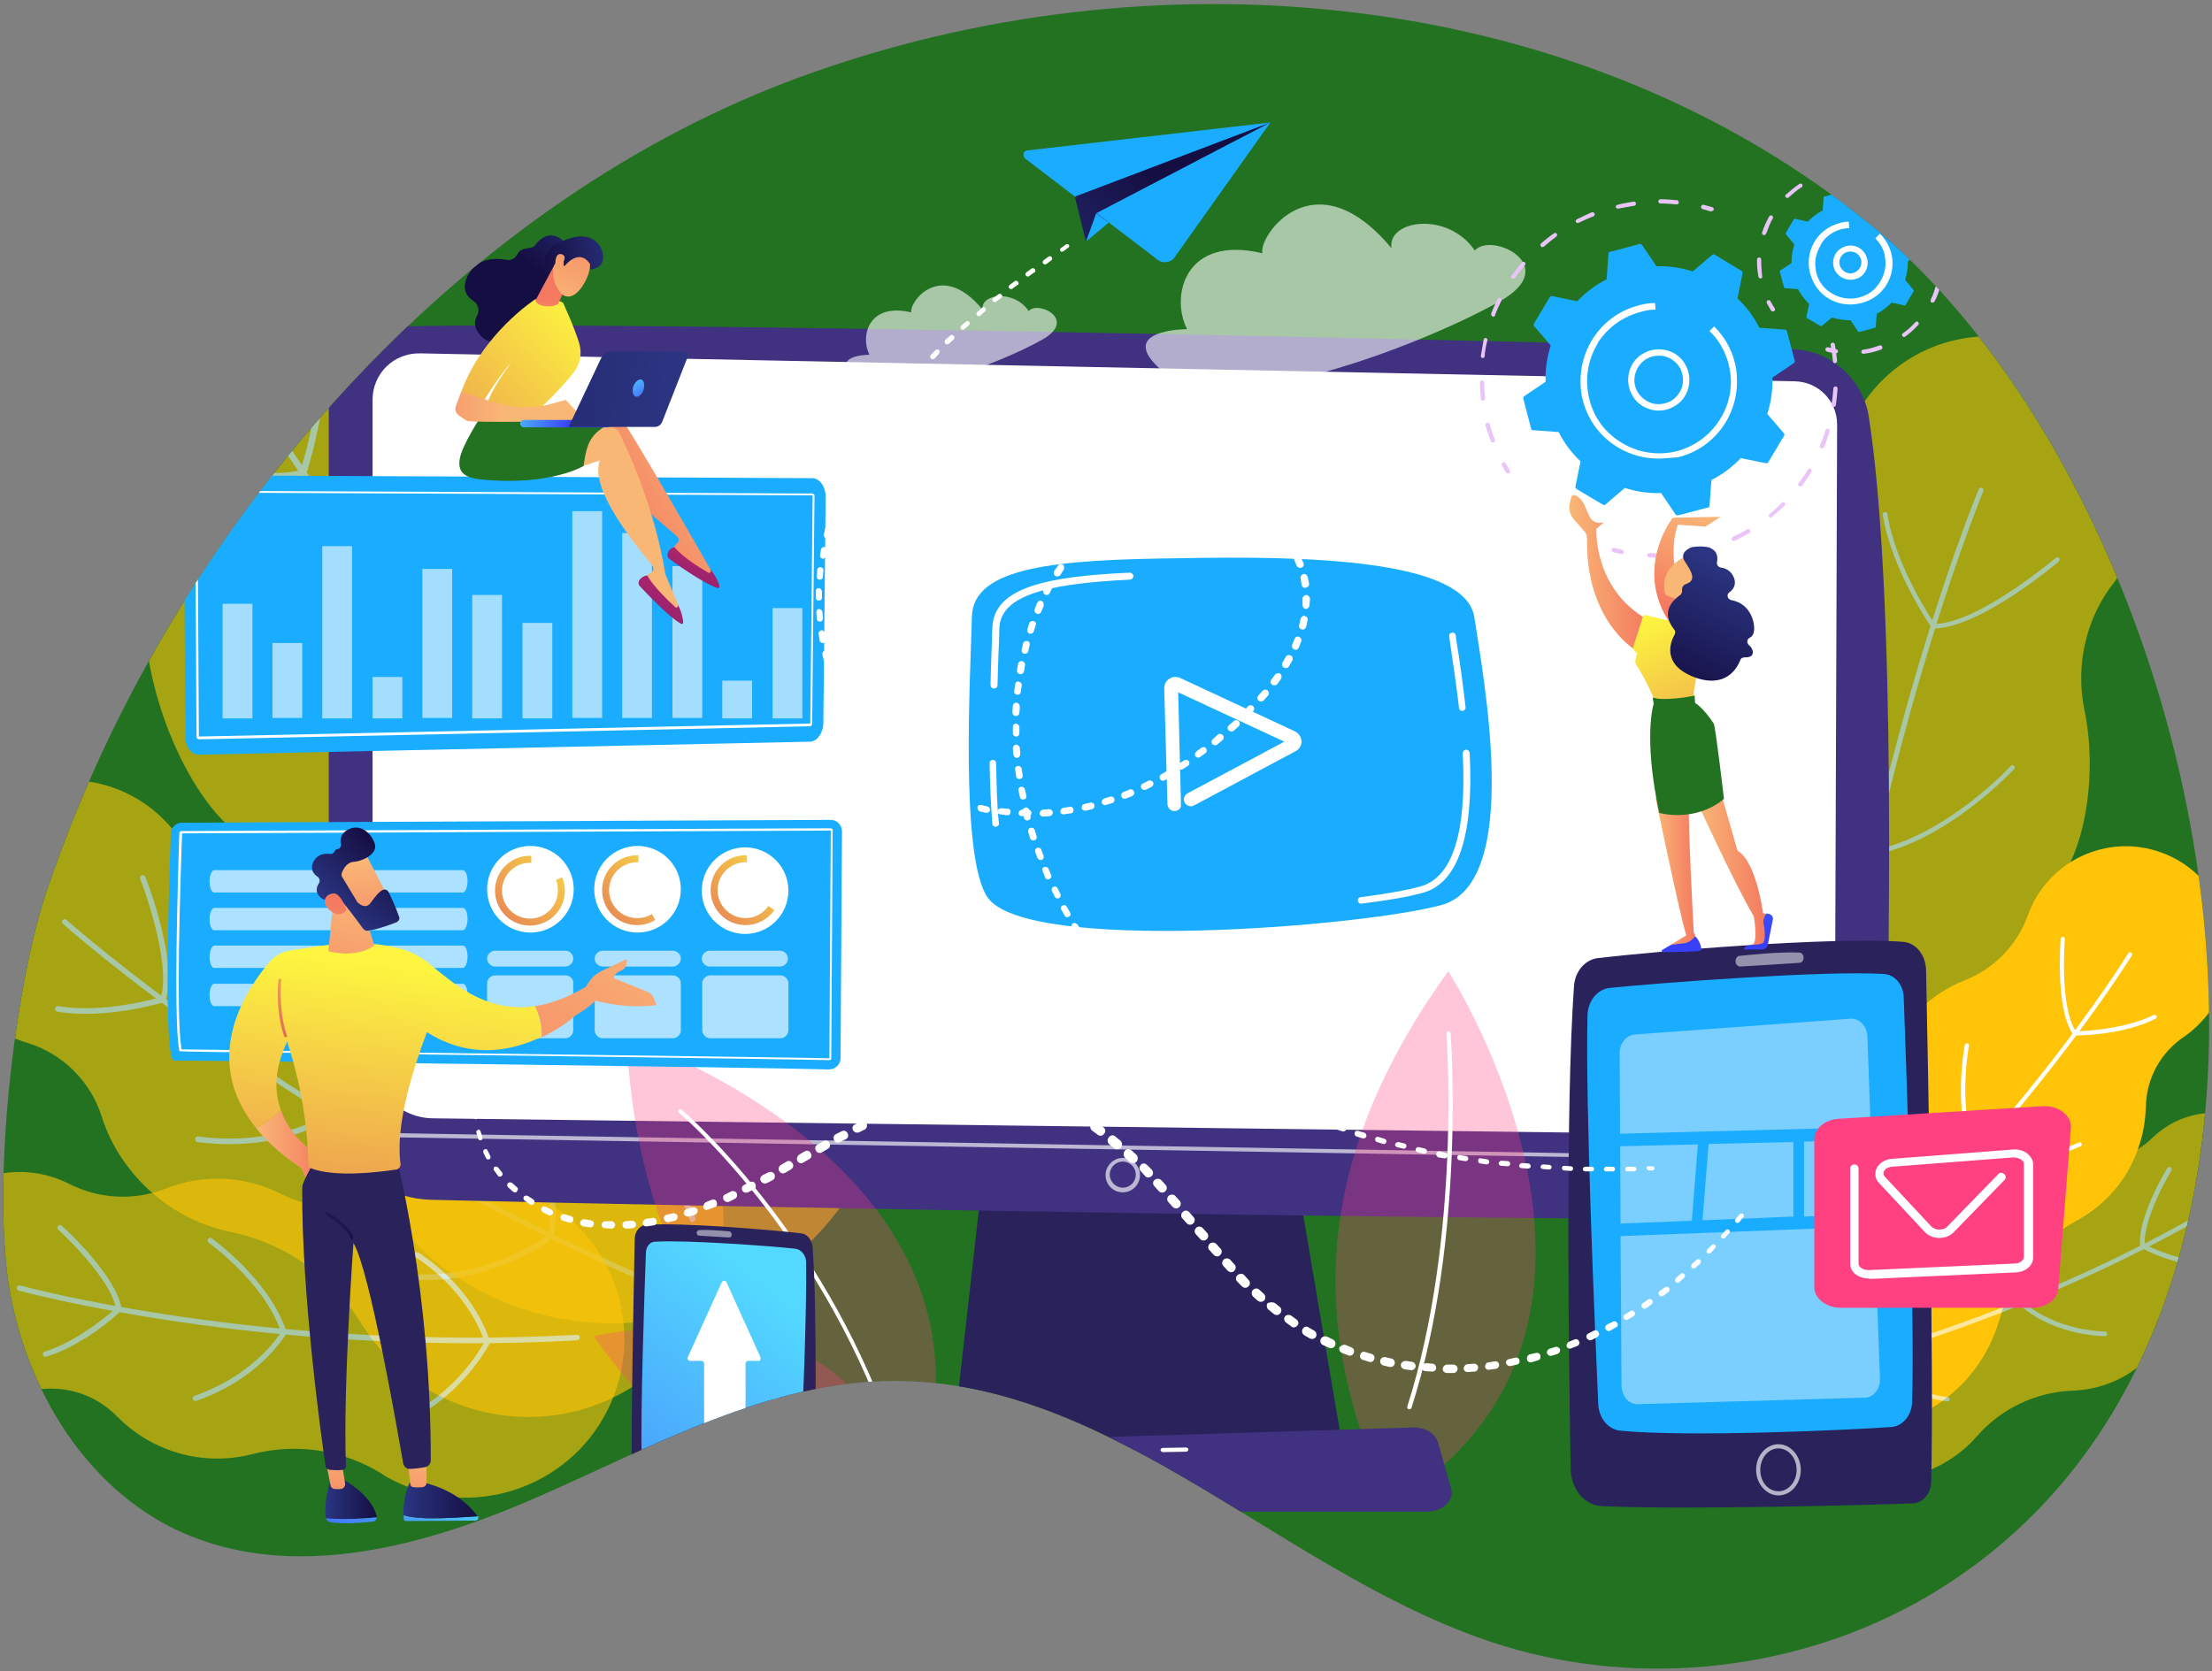 <svg version="1.1" id="Layer_1" xmlns="http://www.w3.org/2000/svg" xmlns:xlink="http://www.w3.org/1999/xlink" x="0" y="0" viewBox="0 0 475 359" style="enable-background:new 0 0 475 359" xml:space="preserve"><rect x="0" y="0" width="475" height="359" fill="#808080" stroke="none"/><style>.st0{fill:#227222}.st2{opacity:.6}.st3{fill:#ffc408}.st4{fill:#fff}.st5{fill:#29225b}.st6{fill:#403181}.st7{opacity:.65;fill:#fff}.st8{opacity:.3;fill:#ff4081}.st9{fill:#1aadff}.st10,.st13{opacity:.5;fill:#fff}.st13{opacity:.6}.st15{fill:#eac4f9}.st26{opacity:.64;fill:#fff}</style><path class="st0" d="M1.9 276.1c3.5 21.9 16.3 43.3 36.4 52.7 24.4 11.3 53.2 3.3 77.7-7.5 24.6-10.8 49.2-24.7 76-24.7 48.1-.1 84.9 42.8 130.8 56.9 30 9.2 63.8 5.3 90.9-10.5 99.3-58.1 63.3-233.3-12-294.7C340-2.1 250.5-11 175.3 15.3 103.5 40.2 44.7 104.5 16.1 175c-2.2 5.5-4.3 11.1-6.2 16.7-7 21.1-11.5 62.4-8 84.4z"/><defs><path id="SVGID_1_" d="M1.9 276.1c3.5 21.9 16.3 43.3 36.4 52.7 24.4 11.3 53.2 3.3 77.7-7.5 24.6-10.8 49.2-24.7 76-24.7 48.1-.1 84.9 42.8 130.8 56.9 30 9.2 63.8 5.3 90.9-10.5 99.3-58.1 63.3-233.3-12-294.7C340-2.1 250.5-11 175.3 15.3 103.5 40.2 44.7 104.5 16.1 175c-2.2 5.5-4.3 11.1-6.2 16.7-7 21.1-11.5 62.4-8 84.4z"/></defs><clipPath id="SVGID_2_"><use xlink:href="#SVGID_1_" style="overflow:visible"/></clipPath><g style="clip-path:url(#SVGID_2_)"><g class="st2"><path class="st3" d="M-8.6 213.8c-9.5-12.9-6.9-31 6-40.6 12.8-9.5 31-6.8 40.5 6 5.3 7.1 13.4 11.7 22.3 12.4 10.2.9 20 5.9 26.6 14.8 6.4 8.7 16.5 13.8 27.3 14 12.6.2 25 6.1 33 17 13.8 18.6 9.9 44.9-8.7 58.7-18.6 13.8-44.9 9.9-58.7-8.7-.7-1-1.4-2-2.1-3.1-6.3-10.2-16.4-17.3-28.1-19.7-8.6-1.8-16.5-6.6-22.2-14.2-2.5-3.3-4.3-6.9-5.5-10.7-2.4-7.5-8.4-13.4-15.9-15.7-5.5-1.6-10.7-5.1-14.5-10.2z"/><path class="st4" d="M140.1 275.9c-.2.1-.3.1-.5 0-76.4-33-125.6-77-126.1-77.5-.2-.2-.3-.6 0-.8.2-.2.6-.3.8 0 .5.4 49.6 44.4 125.8 77.3.3.1.4.5.3.8-.1 0-.2.1-.3.2z"/><path class="st4" d="M35.4 215c-.1.1-.3.1-.5.1-.3-.1-.5-.4-.4-.7 2.4-8-4.3-25.5-4.4-25.6-.1-.3 0-.6.3-.8.3-.1.6 0 .8.3.3.7 7 18 4.4 26.4 0 .1-.1.2-.2.3z"/><path class="st4" d="M34.9 215.3s-.1 0-.1.1c-.5.1-12.4 3.6-22.5 1.9-.3-.1-.5-.4-.5-.7.1-.3.4-.5.7-.5 9.9 1.7 21.9-1.9 22-1.9.3-.1.6.1.7.4.1.3 0 .6-.3.7zM71.6 239.6c-.1.1-.2.1-.4.1-.3 0-.5-.3-.5-.7 1.8-13.7-6.5-29.4-6.6-29.6-.2-.3-.1-.6.2-.8.3-.2.6 0 .8.2.1.2 8.6 16.2 6.7 30.3 0 .2-.1.4-.2.5z"/><path class="st4" d="M70.3 240.7c-3.4 1.9-13.2 6.5-27.9 4.6-.3 0-.5-.3-.5-.7 0-.3.3-.5.7-.5 17.6 2.3 28.3-5.1 28.4-5.2.3-.2.6-.1.8.1.2.3.1.6-.1.8-.2.2-.6.5-1.4.9zM115.2 268.3c-4.7 2.7-14.4 7.2-26 6.6-.3 0-.6-.3-.6-.6s.3-.6.6-.6c15.8.8 28.1-8.2 28.2-8.3.3-.2.6-.1.8.1.2.3.1.6-.1.8.1.2-1 .9-2.9 2z"/><path class="st4" d="M118.5 266c-.1.1-.3.1-.4.1-.3-.1-.5-.4-.4-.7 0-.1 2.6-12.9-6.3-28.2-.2-.3-.1-.6.2-.8.3-.2.6-.1.8.2 9.2 15.8 6.6 28.5 6.5 29.1-.2.1-.3.3-.4.3z"/></g><g class="st2"><path class="st3" d="M-6.5 296.3c-11.6-5.9-16.2-20.1-10.3-31.7 5.9-11.6 20.1-16.2 31.7-10.3 6.5 3.3 14 3.6 20.7 1 7.7-3.1 16.7-2.9 24.7 1.1 7.8 4 17 4.1 24.9.3 9.3-4.4 20.4-4.6 30.2.4 16.8 8.5 23.5 29.1 15 45.9-8.5 16.8-29.1 23.5-45.9 15-.9-.5-1.8-.9-2.6-1.5-8.2-5.1-18.2-6.6-27.6-4.2-6.9 1.8-14.4 1.2-21.3-2.3-3-1.5-5.6-3.5-7.9-5.8-4.5-4.6-10.9-6.7-17.3-5.7-4.6.9-9.7.2-14.3-2.2z"/><path class="st4" d="M124.2 287.8c-.1 0-.2.1-.3.1C56.3 291.6 4.5 277.3 4 277.2c-.3-.1-.5-.4-.4-.7.1-.3.4-.5.7-.4.5.1 52.2 14.3 119.6 10.6.3 0 .6.2.6.6 0 .2-.1.4-.3.5z"/><path class="st4" d="M25.8 281.5c-.1 0-.1.1-.2.1-.3.1-.6-.2-.7-.5-1.1-6.7-12.3-16.9-12.4-17-.2-.2-.3-.6 0-.8.2-.2.6-.3.8 0 .5.4 11.6 10.6 12.8 17.7.1.1-.1.4-.3.5z"/><path class="st4" d="M17.7 287.8c-2.3 1.4-5 2.8-7.8 3.6-.3.1-.6-.1-.7-.4-.1-.3.1-.6.4-.7 7.8-2.4 15.2-9.3 15.3-9.3.2-.2.6-.2.8 0 .2.2.2.6 0 .8-.2.2-3.4 3.3-8 6zM61.1 286.3s-.1 0-.1.1c-.3.1-.6-.1-.7-.4-3.6-10.6-15.4-19-15.5-19.1-.3-.2-.3-.6-.1-.8.2-.3.6-.3.8-.1.5.4 12.1 8.7 15.9 19.7.1.1 0 .4-.3.6z"/><path class="st4" d="M50.4 297c-2.3 1.4-5.1 2.8-8.3 3.9-.3.1-.6-.1-.7-.4-.1-.3.1-.6.4-.7 13.6-4.8 18.7-14 18.8-14 .2-.3.5-.4.8-.2.3.2.4.5.2.8-.3.2-3.4 5.8-11.2 10.6zM91.1 303.3c-1.3.8-2.7 1.5-4.1 2.2-.3.1-.6 0-.8-.3-.1-.3 0-.6.3-.8 11.8-5.1 17.5-16.1 17.5-16.2.1-.3.5-.4.8-.3.3.1.4.5.3.8-.1.1-4.7 8.9-14 14.6z"/><path class="st4" d="M104.9 288.5s-.1.1-.2.1c-.3.1-.6-.1-.7-.4 0-.1-2.8-10.3-14.8-18.2-.3-.2-.3-.5-.2-.8.2-.3.5-.3.8-.2 12.4 8.2 15.2 18.5 15.3 18.9.1.2 0 .4-.2.6z"/></g><g class="st2"><path class="st3" d="M65.8 36.4C47.4 21.4 20.7 24.3 6 43c-14.6 18.7-11.6 46 6.8 61 10.5 7.3 17.3 19 18.4 31.9 1.5 17.7 10.3 35.5 19.1 42.6 12.4 10.1 24.5 13.9 24.3 30-.3 18.8 2.6 49.2 18.2 61.9 26.6 21.7 65.4 17.4 86.5-9.6 21.2-27 16.8-66.6-9.9-88.3-.2-.2-1.1-.7-2.4-1.4-16.3-9.1-27.9-25.1-31.8-43.7-3.2-15.6-11-30-17.4-35.2-2.5-2-8.9-5.4-16.3-8.1-10.7-3.9-19-12.8-22.3-23.9-3-10.5-8.9-20.2-13.4-23.8z"/><path class="st4" d="M149 262.4s-.1 0 0 0c-.4.2-.8 0-.9-.4C103.6 146.1 41.6 70.3 41 69.5c-.2-.3-.2-.7.1-1 .3-.2.7-.2.9.1.6.8 62.8 76.8 107.3 192.9.1.3 0 .7-.3.9z"/><path class="st4" d="M64.9 102.3h-.1c-12.4 3.3-37.3-7.6-38.4-8-.3-.2-.5-.6-.4-.9.1-.3.5-.5.9-.4.3.1 25.5 11.2 37.5 8 .4-.1.7.1.8.5.2.3 0 .6-.3.8z"/><path class="st4" d="M65.5 101.6c-.2.1-.3.1-.5 0-.4-.1-.5-.5-.4-.9.1-.2 5.8-18 3.9-32.9 0-.4.2-.7.6-.8.4 0 .7.2.8.6 2 15.2-3.9 33.3-3.9 33.5l-.5.5zM99.2 157.8c-.1 0-.1.1-.2.1-20.6 1.9-43.7-11.6-43.9-11.7-.3-.2-.4-.6-.2-.9.2-.3.6-.4.9-.2.2.1 23 13.5 43.1 11.6.4 0 .7.2.7.6 0 .1-.2.4-.4.5z"/><path class="st4" d="M99.8 157.7c-.2.1-.5.1-.7-.1-.3-.2-.4-.7-.1-1 .1-.2 11.5-15.8 9-42.3 0-.4.2-.7.6-.7.4 0 .7.2.7.6 2.5 27.1-9.2 43.1-9.3 43.3-.1.1-.1.2-.2.2zM136.3 229c-.2.1-.5.1-.7-.1-.3-.2-.3-.7-.1-1 .1-.2 14-18.1 13.6-41.9 0-.4.3-.7.7-.7.4 0 .7.3.7.7.4 24.3-13.7 42.6-13.8 42.8-.3.1-.3.1-.4.2z"/><path class="st4" d="M135.6 229.4c-.1 0-.1 0-.2.1-.2 0-19.6 3.3-42.2-11.3-.3-.2-.4-.6-.2-.9.2-.3.6-.4.9-.2 22.1 14.3 41 11.1 41.2 11.1.4-.1.7.2.8.6.2.2 0 .5-.3.6z"/></g><g class="st2"><path class="st3" d="M400.2 86.5c10.3-15.1 30.7-18.8 45.6-8.3 14.9 10.6 18.7 31.4 8.4 46.6-6.2 7.7-8.6 17.9-6.6 27.7 2.8 13.4.2 28.5-4.7 35.7-6.9 10.2-15.1 15.7-11.3 27.5 4.4 13.9 9 36.9.3 49.8-14.9 21.9-44.5 27.3-66.1 12-21.6-15.3-27.1-45.5-12.2-67.4.1-.2.6-.8 1.4-1.6 10-10.4 15.1-24.7 13.8-39.3-1.1-12.2 1.5-24.6 5.1-29.9 1.4-2 5.4-5.9 10.3-9.6 7.1-5.2 11.2-13.7 11.2-22.6.1-8.4 2.3-16.9 4.8-20.6z"/><path class="st4" d="M388.7 271.9c.3 0 .6-.2.6-.5 7.3-95.4 36.3-165.2 36.6-165.9.1-.3 0-.6-.3-.7-.3-.1-.6 0-.7.3-.3.7-29.4 70.6-36.7 166.2.1.3.2.5.5.6z"/><path class="st4" d="M415.4 135c.1 0 .1 0 0 0 10-.3 26-13.8 26.7-14.4.2-.2.2-.5.1-.7-.2-.2-.5-.3-.7-.1-.2.1-16.4 13.9-25.9 14.2-.3 0-.5.2-.5.5-.1.3.1.5.3.5z"/><path class="st4" d="M414.9 134.7c.1 0 .3 0 .4-.1.2-.2.3-.5.1-.7-.1-.1-8.3-12-10.1-23.5 0-.3-.3-.5-.6-.4-.3 0-.5.3-.4.6 1.9 11.7 10.2 23.8 10.3 23.9.1.1.2.1.3.2zM402.4 183.6h.2c15.7-3.1 29.7-18.2 29.9-18.4.2-.2.2-.5 0-.7-.2-.2-.5-.2-.7 0-.1.2-14 15-29.3 18.1-.3.1-.5.3-.4.6-.1.2.1.4.3.4z"/><path class="st4" d="M402 183.7c.2 0 .4 0 .5-.2.2-.2.1-.6-.1-.7-.1-.1-12-9.1-16-29.3-.1-.3-.3-.5-.6-.4-.3.1-.5.3-.4.6 4.2 20.6 16.3 29.8 16.4 29.9 0 .1.1.1.2.1zM390.7 244.4c.2 0 .4 0 .5-.2.2-.2.1-.6-.1-.7-.1-.1-14.3-10.3-19.3-28-.1-.3-.4-.4-.6-.4-.3.1-.4.4-.4.6 5 18 19.5 28.4 19.7 28.5.1.2.1.2.2.2z"/><path class="st4" d="M391.3 244.6h.1c.2 0 15.2-1.9 28.7-17.7.2-.2.2-.6-.1-.7-.2-.2-.5-.2-.7 0-13.2 15.5-27.9 17.3-28 17.3-.3 0-.5.3-.5.6.1.3.3.4.5.5z"/></g><path class="st3" d="M477.5 211.7c4.2-11.6-1.8-24.4-13.4-28.6-11.6-4.2-24.4 1.8-28.6 13.4-2.3 6.5-7.3 11.6-13.7 14.1-7.3 2.9-13.4 8.8-16.3 16.8-2.8 7.8-9.1 13.9-17.1 16.4-9.3 2.9-17.1 10-20.7 19.8-6.1 16.8 2.6 35.4 19.4 41.5 16.8 6.1 35.4-2.6 41.5-19.4l.9-2.7c2.4-8.9 8.3-16.4 16.4-20.8 5.9-3.2 10.8-8.5 13.2-15.4 1.1-3 1.6-6.1 1.7-9.1.1-6.1 3.2-11.7 8.3-15.1 3.6-2.5 6.7-6.3 8.4-10.9z"/><path class="st4" d="M381.3 290.4c.1 0 .3 0 .4-.1 49.2-41.2 75.8-84.7 76.1-85.1.1-.2.1-.5-.2-.6-.2-.1-.5-.1-.6.2-.3.4-26.8 43.8-75.9 84.9-.2.2-.2.4-.1.6.1 0 .2.1.3.1z"/><path class="st4" d="M445.3 222.3c.1 0 .2 0 .4-.1s.3-.4.1-.6c-3.6-5.4-2.4-19.8-2.4-19.9 0-.2-.2-.5-.4-.5s-.5.2-.5.4c0 .6-1.2 14.8 2.6 20.5 0 .1 0 .2.2.2z"/><path class="st4" d="M445.7 222.4h.1c.4 0 10 0 17.1-3.6.2-.1.3-.4.2-.6-.1-.2-.4-.3-.6-.2-6.9 3.4-16.6 3.5-16.7 3.5-.2 0-.5.2-.5.5 0 .2.2.4.4.4zM424 248.5h.3c.2-.1.3-.4.2-.6-4.3-9.7-1.7-23.2-1.7-23.3 0-.2-.1-.5-.4-.5-.2 0-.5.1-.5.4 0 .1-2.7 13.9 1.7 23.9.1-.1.2 0 .4.1z"/><path class="st4" d="M425.1 249c2.9.7 11.2 1.9 21.7-2.8.2-.1.3-.4.2-.6-.1-.2-.4-.3-.6-.2-12.5 5.6-22 2.5-22.1 2.4-.2-.1-.5 0-.6.3-.1.2 0 .5.3.6.1 0 .5.2 1.1.3zM398.1 279.3c4.1.9 12.2 2.1 20.6-.9.2-.1.4-.3.3-.6-.1-.2-.3-.4-.6-.3-11.5 4.1-22.6.2-22.7.1-.2-.1-.5 0-.6.3-.1.2 0 .5.3.6 0 .1 1 .4 2.7.8z"/><path class="st4" d="M395.1 278.4h.3c.2-.1.3-.4.2-.6 0-.1-4.8-9-1.6-22.3.1-.2-.1-.5-.3-.5-.2-.1-.5.1-.5.3-3.3 13.7 1.4 22.5 1.6 22.9.1 0 .2.1.3.2z"/><g class="st2"><path class="st3" d="M488.6 272.1c7.6-7.3 7.9-19.4.7-27.1-7.3-7.7-19.4-8-27-.7-4.2 4.1-10 6.1-15.9 5.6-6.7-.6-13.6 1.6-18.9 6.7-5.1 4.9-12.3 7.1-19.3 6-8.2-1.3-16.9 1.1-23.4 7.3-11.1 10.6-11.5 28.2-1 39.3 10.5 11.1 28 11.6 39.1 1 .6-.6 1.2-1.2 1.7-1.8 5.2-5.9 12.6-9.4 20.4-9.7 5.8-.2 11.5-2.4 16-6.7 2-1.9 3.6-4 4.8-6.3 2.4-4.6 6.9-7.8 12.1-8.4 3.9-.6 7.6-2.3 10.7-5.2z"/><path class="st4" d="M385.2 295.9h.2c53.3-12.8 90.2-36 90.6-36.2.2-.1.3-.4.1-.7-.1-.2-.4-.3-.7-.1-.4.2-37.1 23.3-90.3 36.1-.3.1-.4.3-.4.6.2.1.3.3.5.3z"/><path class="st4" d="M460 268.1h.2c.3 0 .4-.3.4-.5-.7-5.5 5.6-16.1 5.7-16.2.1-.2.1-.5-.2-.7-.2-.1-.5-.1-.7.2-.3.4-6.6 11-5.8 16.8.1.2.2.3.4.4z"/><path class="st4" d="M467.8 271.1c2.2.6 4.5 1 6.9 1 .3 0 .5-.2.5-.5s-.2-.5-.5-.5c-6.6 0-14-3.7-14-3.7-.2-.1-.5 0-.6.2-.1.2 0 .5.2.6.1.2 3.3 1.8 7.5 2.9zM433.8 280h.1c.3 0 .5-.2.5-.5.4-9.1 7.5-18.4 7.6-18.5.2-.2.1-.5-.1-.7-.2-.2-.5-.1-.7.1-.3.4-7.4 9.6-7.8 19 0 .4.2.6.4.6z"/><path class="st4" d="M444.6 285.9c2.1.6 4.6 1 7.4 1.1.3 0 .5-.2.5-.5s-.2-.5-.5-.5c-11.7-.5-17.7-6.5-17.8-6.6-.2-.2-.5-.2-.7 0-.2.2-.2.5 0 .7.2.2 3.9 3.9 11.1 5.8zM414.5 300.3c1.2.3 2.4.6 3.7.7.3 0 .5-.2.5-.4 0-.3-.2-.5-.4-.5-10.3-1.3-17.3-8.5-17.4-8.6-.2-.2-.5-.2-.7 0-.2.2-.2.5 0 .7.2 0 5.7 5.8 14.3 8.1z"/><path class="st4" d="M400.4 291.9h.1c.3 0 .5-.2.5-.5 0-.1-.2-8.7 7.3-17.6.2-.2.1-.5-.1-.7-.2-.2-.5-.1-.7.1-7.8 9.3-7.5 17.9-7.5 18.3 0 .2.2.4.4.4z"/></g><path class="st5" d="m211.7 246.5-7.3 64.9h84l-11-64.9z"/><path class="st6" d="M70.6 86.6v148.6c0 12.2 9.7 22.2 22 22.5 54.3 1.4 244.1 4.8 295.8 4 8.9-.1 16.1-7.2 16.3-16.1 1-34.5 2.6-117.6-3.4-156.1-1.3-8.1-8.1-14.2-16.3-14.5-45.5-1.5-246.8-6.1-298.4-4.9-8.9.3-16 7.6-16 16.5z"/><path class="st4" d="M80 85.9v141.2c0 7.1 5.7 13 12.9 13.1l288.2 3.6c7.1.1 12.9-5.6 12.9-12.7l.5-139.9c0-5.1-4-9.2-9.1-9.3l-295-6c-5.8-.2-10.4 4.3-10.4 10z"/><path class="st7" d="M396.1 249.5 80 244.2c-.2 0-.4-.2-.4-.5 0-.2.2-.4.5-.4l316.1 5.4c.2 0 .4.2.4.5-.1.1-.3.3-.5.3zM241.1 256.1c-2.1 0-3.7-1.7-3.7-3.7s1.7-3.7 3.7-3.7c2.1 0 3.7 1.7 3.7 3.7s-1.6 3.7-3.7 3.7zm0-6.6c-1.6 0-2.8 1.3-2.8 2.8s1.3 2.8 2.8 2.8c1.6 0 2.8-1.3 2.8-2.8s-1.2-2.8-2.8-2.8z"/><path class="st8" d="M196.5 320c-33.4-16.6-59.1-42.6-62-97.2 0 0 86.8 29 62 97.2z"/><path class="st8" d="M193.1 318.7c-23.5 2.2-46-3.3-65.6-31.7 0 0 56.3-13.3 65.6 31.7zM298.5 323.2c-15.6-33.8-19.4-70.3 12.5-114.6 0 0 49.6 77-12.5 114.6z"/><path class="st6" d="M306.4 324.7H183.6c-3.3 0-5.8-2.4-5.2-4.9l1.6-6.2c.5-1.9 2.5-3.3 5-3.3l118.4-3.7c2.6-.1 4.8 1.3 5.4 3.2l2.8 9.9c.8 2.5-1.8 5-5.2 5z"/><path class="st4" d="M249.7 311.9c-.2 0-.4-.2-.5-.4 0-.2.2-.5.4-.5l5.1-.1c.2 0 .5.2.5.4s-.2.5-.4.5l-5.1.1zM182.9 321.3c-.3 0-.5-.3-.4-.5l.7-4.5c.4-2.5 2.5-4.3 5-4.3l53.8-.8c.2 0 .4.2.5.4 0 .2-.2.5-.4.5l-53.8.8c-2.1 0-3.8 1.5-4.1 3.5l-.7 4.5c-.2.2-.4.4-.6.4zM191.1 307.8c-.2 0-.4-.1-.4-.3-15.2-43.2-44.6-68.3-44.9-68.5-.2-.2-.2-.4-.1-.6.2-.2.4-.2.6-.1.3.2 29.9 25.4 45.1 68.9.1.2 0 .5-.3.6.1 0 0 0 0 0zM302.6 302.7h-.1c-.2-.1-.4-.3-.3-.6 11.7-36.7 8.4-79.7 8.4-80.1 0-.2.2-.5.4-.5.3 0 .5.2.5.4 0 .4 3.4 43.6-8.4 80.5-.1.2-.3.3-.5.3zM179.8 311.2c-.1 0-.3-.1-.3-.2-13.2-15.6-42.9-20.6-43.1-20.7-.2 0-.4-.3-.4-.5s.3-.4.5-.4c.3 0 30.2 5.1 43.7 21 .2.2.1.5-.1.6-.1.1-.2.2-.3.2z"/><path class="st9" d="M208.7 132.5c-.3 12.3-2.6 51.8 3.4 60.3 8.5 12 79.9 6.3 97.4 1.6 17.5-4.7 9-49.1 7.1-61.8-1.9-12.7-37.2-13.2-63.2-12.7-26.1.3-44.5 1.7-44.7 12.6z"/><path class="st4" d="M314 152.7c-.4 0-.7-.3-.7-.7-.6-5.3-1.4-10.2-1.9-13.8l-.2-1.5c-.1-.4.2-.8.6-.8.4-.1.8.2.8.6l.2 1.5c.6 3.6 1.3 8.5 1.9 13.8.1.5-.2.8-.7.9.1 0 .1 0 0 0zM292.3 194.1c-.4 0-.7-.3-.7-.6-.1-.4.2-.8.6-.8 5.5-.7 9.9-1.5 12.8-2.3 6.9-1.9 10-11.5 9.1-28.6 0-.4.3-.7.7-.8.4 0 .7.3.8.7.9 17.9-2.5 28.1-10.2 30.1-2.9.8-7.4 1.6-13.1 2.3.1 0 .1 0 0 0zM213.8 177.6c-.4 0-.7-.3-.7-.7-.3-3.6-.5-8-.6-13 0-.4.3-.7.7-.7.4 0 .7.3.7.7.1 5 .2 9.3.6 12.9.1.4-.2.7-.7.8zM213.4 147.9c-.4 0-.7-.4-.7-.8.1-2.4.1-4.6.2-6.6.1-2.2.1-4.1.2-5.6.2-8.8 11.9-11.1 29.5-11.9.4 0 .7.3.8.7 0 .4-.3.7-.7.8-19.8.9-27.9 4-28.1 10.5 0 1.5-.1 3.4-.2 5.6-.1 2-.1 4.2-.2 6.6 0 .4-.4.7-.8.7zM252.2 174.2c-.8 0-1.4-.6-1.5-1.4l-.7-25c0-.8.4-1.6 1.1-2 .7-.5 1.5-.5 2.3-.2l24.7 11.5c.8.4 1.3 1.2 1.4 2.1 0 .9-.5 1.7-1.2 2.1L256.4 173c-.7.4-1.6.1-2-.6-.4-.7-.1-1.6.6-2l20.8-11.1-22.8-10.6.6 24.1c.1.7-.5 1.4-1.4 1.4z"/><g><path class="st5" d="M413.6 208.3c.4 19.4 1.7 86.3 1.1 110-.1 2.5-1.8 4.5-3.9 4.6-10.6.4-49.5 1.4-66.9.6-3.6-.2-6.5-3.6-6.6-7.8-.4-20.4-1.2-77.6.7-103.9.2-3.1 2.3-5.6 5-6 11.6-1.4 50.7-4.7 65.7-3.5 2.7.2 4.8 2.8 4.9 6z"/><path class="st9" d="M408.8 214.2c.6 15.7 2.4 67.7 1.8 87-.1 2.8-2 5.1-4.4 5.3-9.9.7-43.7 2.2-58.2.8-2.6-.2-4.7-2.7-4.8-5.8-.7-16-2.8-64.5-2.3-83.5.1-3 2.1-5.5 4.7-5.8 10.7-1.1 46.6-3.8 58.9-3 2.4.1 4.2 2.3 4.3 5z"/><path class="st7" d="M381.9 321.2c-2.6 0-4.8-2.5-4.8-5.5 0-3.1 2.2-5.5 4.8-5.5 2.6 0 4.8 2.5 4.8 5.5 0 3.1-2.2 5.5-4.8 5.5zm0-10.1c-2.2 0-3.9 2.1-3.9 4.6 0 2.6 1.7 4.6 3.9 4.6s3.9-2.1 3.9-4.6c0-2.6-1.8-4.6-3.9-4.6z"/><path class="st10" d="M387.3 205.7c0 .6-.4 1.1-.9 1.1-2.5.2-9.6.6-12.7.8-.6 0-1.1-.6-1-1.3v-.1c.1-.5.4-.9.9-.9 2.1-.2 8.6-.9 12.8-.7.5 0 .9.5.9 1.1z"/><g style="opacity:.42"><path class="st4" d="m385.1 261.3-19.5.8 1.3-16.4 18.2-.4zM363.3 262.2l-15.3.6-.1-16.6 16.7-.4zM347.9 243.5l-.1-17.3c0-2.1 1.4-3.8 3.2-4l46.4-3.4c1.9-.1 3.5 1.6 3.6 3.8l.7 19.5-53.8 1.4zM387.4 245.2l14.4-.4.6 15.9-15 .6zM402.5 263.4l1.2 32.7c.1 2.2-1.4 4.1-3.3 4.1l-48.7 1.4c-1.9.1-3.4-1.7-3.5-3.9l-.2-32.2 54.5-2.1z"/></g></g><g><path class="st5" d="M136.3 266.1c-.2 9.8-.9 43.7-.6 55.8 0 1.3.9 2.3 2 2.3 5.4.2 25.1.7 33.9.3 1.8-.1 3.3-1.8 3.3-4 .2-10.3.6-39.3-.4-52.6-.1-1.6-1.2-2.9-2.5-3-5.9-.7-25.7-2.4-33.3-1.8-1.3.1-2.4 1.4-2.4 3z"/><linearGradient id="SVGID_3_" gradientUnits="userSpaceOnUse" x1="165.649" y1="278.069" x2="84.142" y2="382.337"><stop offset="0" style="stop-color:#53d8ff"/><stop offset="1" style="stop-color:#3840f7"/></linearGradient><path d="M138.7 269.1c-.3 7.9-1.2 34.3-.9 44.1 0 1.4 1 2.6 2.2 2.7 5 .3 22.1 1.1 29.5.4 1.3-.1 2.4-1.4 2.4-2.9.4-8.1 1.4-32.7 1.2-42.3 0-1.5-1.1-2.8-2.4-2.9-5.4-.6-23.6-1.9-29.9-1.5-1.1-.1-2.1 1-2.1 2.4z" style="fill:url(#SVGID_3_)"/><path class="st7" d="M152.4 323.6c-1.5 0-2.7-1.4-2.7-3 0-1.7 1.2-3 2.7-3 1.5 0 2.7 1.4 2.7 3-.1 1.6-1.3 3-2.7 3zm0-5.2c-1 0-1.8 1-1.8 2.1 0 1.2.8 2.1 1.8 2.1s1.8-1 1.8-2.1c-.1-1.1-.9-2.1-1.8-2.1z"/><path class="st10" d="M149.6 264.8c0 .3.2.6.5.6 1.3.1 4.9.3 6.5.4.3 0 .6-.3.5-.7v-.1c0-.2-.2-.4-.4-.5-1.1-.1-4.3-.4-6.5-.3-.4 0-.6.3-.6.6z"/><path class="st4" d="m163.3 291.5-7.3-16.1c-.2-.4-.8-.4-1 0l-7.3 16.1c-.2.4.1.8.5.8h2.4c.3 0 .6.2.6.6v17.3c0 .3.2.6.6.6h7.7c.3 0 .6-.2.6-.6v-17.3c0-.3.2-.6.6-.6h2.4c.1 0 .3-.4.2-.8z"/></g><path class="st13" d="M254.9 70.7c-3.6-7.1-.5-20.3 16.2-16.3-1-3.6 11.1-21 27.7-1.1-.9-6.1 12.1-8 17.9.5 3.6-4.1 18.9 3.3 5.4 10.9-17.2 9.7-59.1 25.5-71.5 15.8-12.4-9.8 4.3-9.8 4.3-9.8z"/><g><path d="M436.4 280.9h-41.1c-3.1 0-5.7-2-5.7-4.4v-31.8c0-2.3 2.3-4.2 5.2-4.4l43.8-2.7c3.4-.2 6.3 2 6.1 4.6l-2.7 34.5c-.1 2.4-2.6 4.2-5.6 4.2z" style="fill:#ff4081"/><path class="st4" d="M401.2 274.6c-1.1 0-2.2-.4-3-1.1-.6-.6-.9-1.3-.9-2.1V251c0-.5.4-.9.9-.9s.9.4.9.9v20.4c0 .4.2.6.4.8.4.4 1.1.6 1.8.6l31.3-1.4c1.1 0 2-.7 2-1.4v-20c0-.4-.2-.6-.4-.8-.5-.4-1.2-.6-1.9-.6l-26 2c-1.1.1-1.6.6-1.8 1.1-.1.4-.1.7.3 1.1l9.9 10.6c.4.4 1 .7 1.7.7s1.4-.2 1.8-.7l10.9-11.2c.3-.4.9-.4 1.3 0 .4.3.4.9 0 1.3l-10.9 11.2c-.8.8-1.9 1.2-3.1 1.2-1.2 0-2.3-.5-3-1.2l-9.9-10.6c-.8-.8-1-1.9-.6-3 .5-1.2 1.8-2.1 3.4-2.2l26-2c1.2-.1 2.5.3 3.3 1.1.6.6 1 1.3 1 2.1v20c0 1.7-1.6 3.1-3.7 3.2l-31.3 1.4c-.3-.1-.3-.1-.4-.1z"/></g><g><path class="st15" d="M387.7 60.6c-.1 0-.3-.1-.4-.2-.3-.5-.7-1-1-1.5-.1-.2-.1-.5.1-.6.2-.1.5-.1.6.1.4.5.7 1 1.1 1.5.1.2.1.5-.1.6-.1.1-.2.1-.3.1zM356.2 119.8c-.7 0-1.4 0-2.1-.1-.2 0-.4-.2-.4-.5 0-.2.2-.4.5-.4.7 0 1.4.1 2 .1h1.5c.3 0 .5.2.5.4s-.2.5-.4.5h-1.6zm7.2-.7c-.2 0-.4-.1-.4-.4 0-.2.1-.5.4-.5 1.1-.2 2.2-.5 3.3-.8h.1c.2-.1.5.1.6.3.1.2-.1.5-.3.6h-.1c-1.2.3-2.4.5-3.6.8.1 0 0 0 0 0zm8.9-2.9c-.2 0-.3-.1-.4-.3-.1-.2 0-.5.2-.6 1.1-.5 2.1-1 3.1-1.6.2-.1.5-.1.6.2.1.2.1.5-.2.6-1 .6-2.1 1.2-3.2 1.7h-.1zm7.9-5c-.1 0-.3-.1-.3-.2-.2-.2-.1-.5.1-.6.9-.7 1.8-1.5 2.6-2.4.2-.2.5-.2.6 0 .2.2.2.5 0 .6-.9.8-1.8 1.7-2.7 2.4-.1.2-.2.2-.3.2zm6.4-6.7c-.1 0-.2 0-.3-.1-.2-.1-.2-.4-.1-.6.7-.9 1.4-1.9 2-2.9.1-.2.4-.3.6-.2.2.1.3.4.2.6-.6 1-1.3 2-2 3-.1.1-.2.2-.4.2zm4.6-8.2h-.2c-.2-.1-.3-.4-.2-.6.5-1.1.9-2.2 1.2-3.3.1-.2.3-.4.6-.3.2.1.4.3.3.6-.4 1.1-.8 2.3-1.2 3.4-.1.1-.3.2-.5.2zm2.5-8.9c-.3 0-.5-.3-.4-.5.2-1.2.3-2.3.4-3.5 0-.2.2-.4.5-.4.2 0 .4.2.4.5-.1 1.2-.2 2.4-.4 3.6 0 .1-.2.3-.5.3zm.3-9.4c-.2 0-.4-.2-.4-.4-.1-1.2-.3-2.3-.5-3.5 0-.2.1-.5.4-.5.2 0 .5.1.5.4.2 1.2.4 2.4.5 3.6-.1.2-.2.4-.5.4zm-2.1-9.1c-.2 0-.4-.1-.4-.3-.4-1.1-.8-2.2-1.3-3.3-.1-.2 0-.5.2-.6.2-.1.5 0 .6.2.5 1.1 1 2.2 1.4 3.3.1.2 0 .5-.3.6-.1.1-.1.1-.2.1zM348.3 119c-.7-.1-1.3-.3-1.9-.4-.2-.1-.4-.3-.3-.6.1-.2.3-.4.6-.3.6.1 1.2.3 1.7.4.2.1.4.3.3.5 0 .2-.1.4-.4.4z"/><g><path class="st15" d="M323.8 101.7c-.2 0-.3-.1-.4-.2-.3-.5-.6-1-.9-1.6-.1-.2 0-.5.2-.6.2-.1.5 0 .6.2l.9 1.5c.1.2.1.5-.1.6-.1.1-.2.1-.3.1zM320.5 95c-.2 0-.4-.1-.4-.3-.3-.9-.6-1.8-.9-2.6-.1-.2-.1-.5-.2-.7-.1-.2.1-.5.3-.6.2-.1.5.1.6.3.1.2.1.5.2.7.3.9.5 1.7.9 2.6.1.2 0 .5-.3.6h-.2zm-2.1-8.9c-.2 0-.4-.2-.4-.4-.1-1.2-.2-2.4-.2-3.5 0-.2.2-.5.4-.5s.5.2.5.4c0 1.2.1 2.3.2 3.5-.1.2-.2.4-.5.5zm0-9.2c-.3 0-.5-.3-.4-.5.2-1.2.4-2.3.6-3.5.1-.2.3-.4.5-.3.2.1.4.3.3.5-.3 1.1-.5 2.3-.6 3.4 0 .2-.1.4-.4.4zm2.3-8.9h-.2c-.2-.1-.3-.4-.3-.6.4-1.1.9-2.2 1.4-3.2.1-.2.4-.3.6-.2.2.1.3.4.2.6-.5 1-1 2.1-1.4 3.2.1.1-.1.2-.3.2zm4.3-8.1c-.1 0-.2 0-.3-.1-.2-.1-.3-.4-.1-.6.7-1 1.4-1.9 2.2-2.8.2-.2.4-.2.6-.1.2.2.2.4.1.6-.7.9-1.5 1.8-2.1 2.7-.1.2-.2.3-.4.3zm6.2-6.8c-.1 0-.3-.1-.3-.2-.2-.2-.1-.5 0-.6.9-.8 1.8-1.5 2.8-2.2.2-.1.5-.1.6.1.1.2.1.5-.1.6-.9.7-1.8 1.4-2.7 2.2-.1 0-.2.1-.3.1zm7.6-5.2c-.2 0-.3-.1-.4-.2-.1-.2 0-.5.2-.6 1-.5 2.1-1 3.2-1.5.2-.1.5 0 .6.3.1.2 0 .5-.3.6-1.1.4-2.1.9-3.2 1.4h-.1zm8.6-3.1c-.2 0-.4-.1-.4-.3-.1-.2.1-.5.3-.5 1.1-.3 2.3-.5 3.5-.7.2 0 .5.1.5.4 0 .2-.1.5-.4.5-1.1.2-2.3.4-3.4.6h-.1zm12.6-.9c-1.2-.1-2.4-.2-3.5-.2-.2 0-.4-.2-.4-.5 0-.2.2-.4.5-.4 1.2 0 2.4.1 3.5.2.2 0 .4.2.4.5s-.2.4-.5.4zM367.4 45.4h-.1c-.6-.2-1.1-.3-1.7-.5-.2-.1-.4-.3-.3-.6.1-.2.3-.4.6-.3.6.2 1.2.3 1.8.5.2.1.4.3.3.6-.2.2-.4.3-.6.3z"/></g><g><path class="st9" d="M368.2 54.7c-.2-.1-.4-.1-.5 0l-4.2 3.6c-2.5-.8-5.1-1.2-7.8-1.1l-3.1-4.6c-.1-.2-.3-.2-.5-.2l-6.4 1.7c-.2 0-.3.2-.3.4L345 60c-2.4 1.2-4.5 2.8-6.3 4.7l-5.4-1.1c-.2 0-.4 0-.5.2l-3.4 5.7c-.1.2-.1.4 0 .5l3.6 4.2c-.8 2.5-1.2 5.1-1.1 7.8l-4.6 3.1c-.2.1-.2.3-.2.5l1.7 6.5c0 .2.2.3.4.3l5.5.4c1.2 2.4 2.8 4.5 4.7 6.3l-1.1 5.4c0 .2 0 .4.2.5l5.7 3.4c.2.1.4.1.5 0l4.2-3.6c2.5.8 5.1 1.2 7.8 1.1l3.1 4.6c.1.2.3.2.5.2l6.5-1.7c.2 0 .3-.2.3-.4l.4-5.5c2.4-1.2 4.5-2.8 6.3-4.7l5.4 1.1c.2 0 .4 0 .5-.2l3.4-5.7c.1-.2.1-.4 0-.5l-3.6-4.2c.8-2.5 1.2-5.1 1.1-7.8l4.6-3.1c.2-.1.2-.3.2-.5l-1.7-6.4c0-.2-.2-.3-.4-.3l-5.5-.4c-1.2-2.4-2.8-4.5-4.7-6.3l1.1-5.4c0-.2 0-.4-.2-.5l-5.8-3.5z"/><path class="st4" d="M356.2 88.2c-.6 0-1.3-.1-1.9-.3-1.7-.5-3.1-1.6-3.9-3.2-.8-1.5-1-3.3-.5-5 .5-1.7 1.6-3.1 3.2-3.9 1.5-.8 3.3-1 5-.5 1.7.5 3.1 1.6 3.9 3.2.8 1.5 1 3.3.5 5-.5 1.7-1.6 3.1-3.2 3.9-.9.5-2 .8-3.1.8zm0-11.8c-.9 0-1.7.2-2.5.6-2.5 1.4-3.5 4.6-2.1 7.1.7 1.2 1.8 2.1 3.1 2.5 1.3.4 2.8.2 4-.4 1.2-.7 2.1-1.8 2.5-3.1.4-1.3.2-2.8-.4-4-.7-1.2-1.8-2.1-3.1-2.5-.5-.2-1-.2-1.5-.2z"/><path class="st4" d="M356.1 98.5c-3 0-5.9-.8-8.5-2.3-3.9-2.3-6.6-5.9-7.7-10.2-.4-1.4-.5-2.8-.5-4.2 0-3 .8-5.9 2.3-8.5 2.3-3.9 5.9-6.6 10.2-7.7.1 0 .2-.1.3-.1.9-.2 1.9-.4 2.8-.4h.4l.1 1.4c-1.1 0-2.2.2-3.2.5-3.8 1-7 3.3-9.1 6.5l-.3.6c-1.4 2.4-2.1 5.1-2.1 7.8 0 1.3.2 2.6.5 3.9 1 4 3.5 7.3 7.1 9.4 3.5 2.1 7.7 2.7 11.7 1.7 6.9-1.8 11.6-8.1 11.6-14.9 0-1.3-.2-2.5-.5-3.8-.7-2.7-2.1-5.2-4.1-7.1l1-1c2.1 2.1 3.7 4.8 4.4 7.7.4 1.4.5 2.8.5 4.2 0 7.5-5 14.3-12.6 16.2-1.5.1-2.9.3-4.3.3z"/></g></g><g><path class="st15" d="M414 46.5c-.2 0-.3-.1-.4-.2-.3-.5-.6-1-1-1.5-.1-.2-.1-.5.1-.6.2-.1.5-.1.6.1.4.5.7 1 1 1.5.1.2.1.5-.2.6.1.1 0 .1-.1.1zM400.1 76c-.2 0-.4-.2-.4-.4s.1-.5.4-.5c.9-.1 1.7-.3 2.6-.6l.9-.3c.2-.1.5 0 .6.3.1.2 0 .5-.3.6l-.9.3c-1 .3-1.9.5-2.9.6.1 0 0 0 0 0zm8.8-3.6c-.1 0-.3-.1-.4-.2-.1-.2-.1-.5.1-.6 1-.7 1.9-1.5 2.7-2.4.2-.2.5-.2.6 0 .2.2.2.5 0 .6-.8.9-1.8 1.8-2.8 2.5 0 0-.1.1-.2.1zM415 65h-.2c-.2-.1-.3-.4-.2-.6.5-1.1.9-2.2 1.2-3.4.1-.2.3-.4.6-.3.2.1.4.3.3.6-.3 1.2-.7 2.4-1.3 3.5-.1.1-.3.2-.4.2zm1.8-9.4c-.2 0-.4-.2-.5-.4-.1-1.2-.2-2.4-.5-3.5-.1-.2.1-.5.3-.5.2-.1.5.1.5.3.3 1.2.5 2.5.6 3.7.1.2-.1.4-.4.4zM394.2 75.9c-.1 0-.1 0 0 0-.7-.1-1.3-.2-1.9-.4-.2-.1-.4-.3-.3-.6.1-.2.3-.4.6-.3.6.1 1.1.3 1.7.4.2 0 .4.3.4.5-.1.3-.3.4-.5.4z"/><g><path class="st15" d="M380.7 66.9c-.2 0-.3-.1-.4-.2-.3-.5-.6-1.1-.9-1.6-.1-.2 0-.5.2-.6.2-.1.5 0 .6.2.3.5.5 1 .9 1.5.1.2.1.5-.1.6-.1.1-.2.1-.3.1zM378 59.8c-.2 0-.4-.2-.4-.4-.2-1.1-.3-2.1-.3-3.2v-.5c0-.2.2-.4.5-.4.2 0 .4.2.4.5v.4c0 1 .1 2.1.2 3.1.1.2 0 .5-.4.5.1 0 .1 0 0 0zm.8-9.3h-.1c-.2-.1-.4-.3-.3-.6.4-1.2.9-2.3 1.5-3.4.1-.2.4-.3.6-.2.2.1.3.4.2.6-.6 1-1 2.1-1.4 3.2-.1.2-.3.4-.5.4zm5-8c-.1 0-.2 0-.3-.1-.2-.2-.2-.5 0-.6.9-.8 1.9-1.6 2.9-2.3.2-.1.5-.1.6.1.1.2.1.5-.1.6-1 .6-1.9 1.4-2.8 2.2 0 .1-.2.1-.3.1zm8.2-4.6c-.2 0-.4-.1-.4-.3-.1-.2.1-.5.3-.6 1.2-.3 2.4-.6 3.6-.7.3 0 .5.2.5.4s-.2.5-.4.5c-1.2.1-2.3.3-3.5.7h-.1zM403.1 38h-.1c-.6-.2-1.1-.3-1.7-.4-.2-.1-.4-.3-.3-.5.1-.2.3-.4.5-.3.6.1 1.2.3 1.8.5.2.1.4.3.3.6-.1 0-.3.1-.5.1z"/></g><g><path class="st9" d="M403.5 42.6c-.1-.1-.2 0-.3 0l-2.2 1.8c-1.3-.4-2.6-.6-4-.6l-1.6-2.4c-.1-.1-.2-.1-.3-.1l-3.3.9c-.1 0-.2.1-.2.2l-.2 2.8c-1.2.6-2.3 1.5-3.2 2.4l-2.8-.6c-.1 0-.2 0-.2.1l-1.7 2.9c-.1.1 0 .2 0 .3l1.8 2.2c-.4 1.3-.6 2.6-.6 4l-2.4 1.6c-.1.1-.1.2-.1.3l.9 3.3c0 .1.1.2.2.2l2.8.2c.6 1.2 1.5 2.3 2.4 3.2l-.6 2.8c0 .1 0 .2.1.2l2.9 1.7c.1.1.2 0 .3 0l2.2-1.8c1.3.4 2.6.6 4 .6l1.6 2.4c.1.1.2.1.3.1l3.3-.9c.1 0 .2-.1.2-.2l.2-2.8c1.2-.6 2.3-1.5 3.2-2.4l2.8.6c.1 0 .2 0 .2-.1l1.7-2.9c.1-.1 0-.2 0-.3l-1.8-2.2c.4-1.3.6-2.6.6-4l2.4-1.6c.1-.1.1-.2.1-.3l-.9-3.3c0-.1-.1-.2-.2-.2l-2.8-.2c-.6-1.2-1.5-2.3-2.4-3.2l.6-2.8c0-.1 0-.2-.1-.2l-2.9-1.7z"/><path class="st4" d="M397.4 60.1c-1.3 0-2.6-.7-3.3-1.9-1-1.8-.3-4.1 1.5-5 1.8-1 4.1-.3 5 1.5 1 1.8.3 4.1-1.5 5-.5.2-1.1.4-1.7.4zm-1.2-5.8c-1.1.6-1.6 2.1-.9 3.2.6 1.1 2.1 1.6 3.2.9 1.1-.6 1.6-2.1.9-3.2-.6-1.1-2-1.5-3.2-.9z"/><path class="st4" d="M397.3 65.4c-1.6 0-3.1-.4-4.5-1.2-2.1-1.2-3.5-3.2-4.1-5.5-.2-.7-.3-1.5-.3-2.2 0-1.6.4-3.1 1.2-4.5 1.2-2.1 3.2-3.5 5.5-4.1.6-.2 1.3-.3 1.9-.3l.1 1.4c-.5 0-1.1.1-1.6.2-1.9.5-3.5 1.6-4.5 3.3v.1c0 .1-.1.1-.1.2-.7 1.2-1.1 2.5-1.1 3.8 0 .6.1 1.3.2 1.9.5 2 1.7 3.6 3.5 4.6 1.7 1 3.8 1.3 5.7.8 2-.5 3.6-1.7 4.6-3.5.7-1.2 1.1-2.5 1.1-3.8 0-.6-.1-1.3-.2-1.9-.3-1.3-1-2.5-2-3.5l1-1c1.1 1.1 2 2.6 2.4 4.1.2.7.3 1.5.3 2.2 0 1.6-.4 3.1-1.2 4.5-1.2 2.1-3.2 3.5-5.5 4.1-.9.2-1.6.3-2.4.3z"/></g></g><g><linearGradient id="SVGID_4_" gradientUnits="userSpaceOnUse" x1="365.997" y1="109.606" x2="358.974" y2="131.132"><stop offset="0" style="stop-color:#f9b776"/><stop offset="1" style="stop-color:#f47960"/></linearGradient><path d="M359.2 111.2s-9.8 12.5 1.4 25.2l4.2-.4s-8.1-13-4.5-23.3l5.9.4 3.3-2.1-10.3.2z" style="fill:url(#SVGID_4_)"/><linearGradient id="SVGID_5_" gradientUnits="userSpaceOnUse" x1="364.51" y1="186.1" x2="379.307" y2="186.1"><stop offset="0" style="stop-color:#f9b776"/><stop offset="1" style="stop-color:#f47960"/></linearGradient><path d="M364.5 172.4s7.9 17.3 12.1 24.4c0 0 .8 4.5 0 5.9l-.7.3 3.3-.1s.3-6 .1-6.4c-.2-.3-.7-.3-.7-.3s-1.4-11.1-5.5-13.5l-3.9-13.6-4.7 3.3z" style="fill:url(#SVGID_5_)"/><linearGradient id="SVGID_6_" gradientUnits="userSpaceOnUse" x1="384.849" y1="153.008" x2="377.521" y2="200.641"><stop offset="0" style="stop-color:#53d8ff"/><stop offset="1" style="stop-color:#3840f7"/></linearGradient><path d="M374.5 203.9c0 .1 2.6 0 4 0 .5 0 1-.4 1.1-.9l1.1-5.5c.1-.5-.2-1-.8-1.2l-.6-.1s-.8 1.2-.6 2.2c.3 1.1.5 3.9-.2 4.2-.7.3-2.6.4-2.6.4s-1.4.2-1.4.9z" style="fill:url(#SVGID_6_)"/><linearGradient id="SVGID_7_" gradientUnits="userSpaceOnUse" x1="369.344" y1="150.624" x2="362.016" y2="198.256"><stop offset="0" style="stop-color:#53d8ff"/><stop offset="1" style="stop-color:#3840f7"/></linearGradient><path d="M357 204c-.3.1-.2.5.1.5 2.3 0 7.6-.1 8-.3.6-.2-.2-2.4-1.1-3.1l-4.8 1.6-2.2 1.3z" style="fill:url(#SVGID_7_)"/><linearGradient id="SVGID_8_" gradientUnits="userSpaceOnUse" x1="355.531" y1="187.2" x2="364.1" y2="187.2"><stop offset="0" style="stop-color:#f9b776"/><stop offset="1" style="stop-color:#f47960"/></linearGradient><path d="M355.5 171.3s5.1 24.7 6.6 29.6l-3.4 2.1s1.7-.3 3-.4c1.3-.1 2.4-1.6 2.4-1.6l-.4-.7s-1.3-24.6-1-27.4l-7.2-1.6z" style="fill:url(#SVGID_8_)"/><linearGradient id="SVGID_9_" gradientUnits="userSpaceOnUse" x1="337.072" y1="122.911" x2="353.847" y2="122.911"><stop offset="0" style="stop-color:#f9b776"/><stop offset="1" style="stop-color:#f47960"/></linearGradient><path d="M342.8 113.6s-.7 12.9 11 19.5l-2.8 6.4s-10.6-6.4-10.2-23.9c0-.5-.2-1-.5-1.4l-2.3-2.6c-.9-1-1.2-2.3-.9-3.6l.3-1.2c.1-.4.6-.6.9-.4l.2.1c.8.4 1.3 1.1 1.7 1.9l1.1 2.5c.4.9 1.4 1.5 2.4 1.4l.7-.1-1.6 1.4z" style="fill:url(#SVGID_9_)"/><linearGradient id="SVGID_10_" gradientUnits="userSpaceOnUse" x1="355.455" y1="132.03" x2="386.904" y2="194.319"><stop offset="0" style="stop-color:#fdf53f"/><stop offset="1" style="stop-color:#d93c65"/></linearGradient><path d="M353.4 132.1c2 .5 8.6 2.3 12.8 2.2l-2.5 14.4.2 2.3h-8.3s-2.3-5.4-4.2-8.1c-.5-.8-.1-1.7.2-2.6l-.4-.3c-.4-.3-.6-.8-.4-1.3l2-6.2c0-.3.3-.5.6-.4z" style="fill:url(#SVGID_10_)"/><path class="st0" d="m354.9 149.8.2 1.4s-2.3 7 1.2 23.4c0 0 7.6 2.2 13.9-3 0 0-1.8-15.5-2.2-16.2-2.4-3.6-4-4.4-4-4.4l-.1-1.6c-.1.1-6.8 1.3-9 .4z"/><linearGradient id="SVGID_11_" gradientUnits="userSpaceOnUse" x1="358.129" y1="131.147" x2="363.372" y2="131.147"><stop offset="0" style="stop-color:#f9b776"/><stop offset="1" style="stop-color:#f47960"/></linearGradient><path d="m358.1 133.3 1.7-5.3 2.5.2 1 6c.1 0-3.9.8-5.2-.9z" style="fill:url(#SVGID_11_)"/><linearGradient id="SVGID_12_" gradientUnits="userSpaceOnUse" x1="366.462" y1="124.371" x2="404.63" y2="126.966"><stop offset="0" style="stop-color:#f9b776"/><stop offset="1" style="stop-color:#f47960"/></linearGradient><path d="M361.8 119.6c-.2.1-5.4 2.3-4.3 7.7.1.3.3.6.6.7.8.3 2.4.9 4.4.7 2.7-.3 4.5-5.1 4.5-6.4-.1-1.4-3.5-3.7-5.2-2.7z" style="fill:url(#SVGID_12_)"/><linearGradient id="SVGID_13_" gradientUnits="userSpaceOnUse" x1="372.736" y1="122.07" x2="359.301" y2="148.94"><stop offset="0" style="stop-color:#2b3582"/><stop offset="1" style="stop-color:#150e42"/></linearGradient><path d="M363.4 117.5c-.1 0-3 1-1.6 3.1s2 3.3 1.3 4.2c-.6.8-2 .4-1.9 2.1 0 .3-.1.7-.4.9-1.3.9-4.4 3.5-1.3 7.4.3.3.3.7.1 1.1-.9 1.6-2.8 6.4 4.1 9.1 6.8 2.6 9.3-1.8 10-3.6.1-.4.5-.6.9-.6.8 0 1.8-.1 1.8-1.1 0-.6-.4-1.2-.9-1.6-.4-.4-.4-1.2.2-1.5.4-.2.8-.6.9-1.2.4-1.5-.4-6.1-4.8-6.9-.4-.1-.8-.4-.8-.8-.1-.4.1-.7.4-.9.7-.5 1.6-1.6.9-3.2-.6-1.5-1.9-2-2.8-2.1-.5-.1-.9-.6-.8-1.1.3-1.6 0-4-5.3-3.3z" style="fill:url(#SVGID_13_)"/></g><g><path class="st9" d="m39.1 176.7 139.3-.6c1.3 0 2.4 1.1 2.4 2.4l-.3 48.8c0 1.3-1.1 2.4-2.5 2.4-12.3-.4-138.2-2-140.6-1.9-2.4.1-1.1-38.4-.7-48.7 0-1.4 1.1-2.4 2.4-2.4z"/><path class="st4" d="M178.1 227.7c-7.9-.2-83.1-1.2-119.3-1.6-10.6-.1-18.1-.2-20.1-.3h-.2v-.2c-.9-4.8-.8-20.9 0-46.6 0-.3.2-.5.5-.5l139.3-.6c.1 0 .3.1.4.1.1.1.1.2.1.4l-.3 48.8c.1.3-.1.5-.4.5zM39 225.4c2.3 0 9.6.1 19.9.3 36.2.5 111.4 1.4 119.2 1.6l.3-48.8-.1-.3v.2l-139.2.6c-.9 25.4-1 41.4-.1 46.4z"/><path class="st26" d="M45 189.3c0 1.3.4 2.4 1 2.4h53.4c.5 0 1-1.1 1-2.4 0-1.3-.4-2.4-1-2.4H46c-.5 0-1 1.1-1 2.4zM45 197.4c0 1.3.4 2.4 1 2.4h53.4c.5 0 1-1.1 1-2.4 0-1.3-.4-2.4-1-2.4H46c-.5 0-1 1.1-1 2.4zM45 205.5c0 1.3.4 2.4 1 2.4h53.4c.5 0 1-1.1 1-2.4 0-1.3-.4-2.4-1-2.4H46c-.5.1-1 1.1-1 2.4zM45 213.7c0 1.3.4 2.4 1 2.4h53.4c.5 0 1-1.1 1-2.4 0-1.3-.4-2.4-1-2.4H46c-.5 0-1 1.1-1 2.4z"/><circle class="st4" cx="113.9" cy="191" r="9.3"/><circle class="st4" cx="136.9" cy="191" r="9.3"/><circle class="st4" cx="160" cy="191.3" r="9.3"/><linearGradient id="SVGID_14_" gradientUnits="userSpaceOnUse" x1="126.509" y1="179.261" x2="94.148" y2="209.973"><stop offset="0" style="stop-color:#fdf53f"/><stop offset="1" style="stop-color:#d93c65"/></linearGradient><path d="M119.4 189c.3.7.4 1.5.4 2.3 0 3.3-2.7 6-6 6s-6-2.7-6-6 2.7-6 6-6h.3v-1.5h-.3c-4.1 0-7.5 3.3-7.5 7.5 0 4.1 3.3 7.5 7.5 7.5 4.1 0 7.5-3.3 7.5-7.5 0-1-.2-2-.6-2.9l-1.3.6z" style="fill:url(#SVGID_14_)"/><linearGradient id="SVGID_15_" gradientUnits="userSpaceOnUse" x1="147.394" y1="181.129" x2="118.666" y2="208.391"><stop offset="0" style="stop-color:#fdf53f"/><stop offset="1" style="stop-color:#d93c65"/></linearGradient><path d="M140 196.3c-.9.6-2 .9-3.2.9-3.3 0-6-2.7-6-6s2.7-6 6-6h.3v-1.5h-.3c-4.1 0-7.5 3.3-7.5 7.5 0 4.1 3.3 7.5 7.5 7.5 1.4 0 2.8-.4 3.9-1.1l-.7-1.3z" style="fill:url(#SVGID_15_)"/><linearGradient id="SVGID_16_" gradientUnits="userSpaceOnUse" x1="170.662" y1="181.185" x2="141.935" y2="208.448"><stop offset="0" style="stop-color:#fdf53f"/><stop offset="1" style="stop-color:#d93c65"/></linearGradient><path d="M165 194.6c-1.1 1.6-2.9 2.6-4.9 2.6-3.3 0-6-2.7-6-6s2.7-6 6-6h.3v-1.5h-.3c-4.1 0-7.5 3.3-7.5 7.5 0 4.1 3.3 7.5 7.5 7.5 2.6 0 4.8-1.3 6.2-3.2l-1.3-.9z" style="fill:url(#SVGID_16_)"/><g style="opacity:.64"><path class="st4" d="M121.4 204.2h-15.1c-.9 0-1.7.8-1.7 1.7s.8 1.7 1.7 1.7h15.1c.9 0 1.7-.8 1.7-1.7s-.7-1.7-1.7-1.7zM144.5 204.2h-15.1c-.9 0-1.7.8-1.7 1.7s.8 1.7 1.7 1.7h15.1c.9 0 1.7-.8 1.7-1.7s-.8-1.7-1.7-1.7zM152.4 207.6h15.1c.9 0 1.7-.8 1.7-1.7s-.8-1.7-1.7-1.7h-15.1c-.9 0-1.7.8-1.7 1.7s.8 1.7 1.7 1.7zM121.4 209.5h-15.1c-.9 0-1.7.8-1.7 1.7v10.1c0 .9.8 1.7 1.7 1.7h15.1c.9 0 1.7-.8 1.7-1.7v-10.1c.1-.9-.7-1.7-1.7-1.7zM144.5 209.5h-15.1c-.9 0-1.7.8-1.7 1.7v10.1c0 .9.8 1.7 1.7 1.7h15.1c.9 0 1.7-.8 1.7-1.7v-10.1c0-.9-.8-1.7-1.7-1.7zM167.6 209.5h-15.1c-.9 0-1.7.8-1.7 1.7v10.1c0 .9.8 1.7 1.7 1.7h15.1c.9 0 1.7-.8 1.7-1.7v-10.1c0-.9-.8-1.7-1.7-1.7z"/></g></g><g><linearGradient id="SVGID_17_" gradientUnits="userSpaceOnUse" x1="822.75" y1="246.034" x2="837.503" y2="246.034" gradientTransform="translate(-767.769)"><stop offset="0" style="stop-color:#f9b776"/><stop offset="1" style="stop-color:#f47960"/></linearGradient><path d="M60.3 238.4c-1.5 1.6-3.7 3-5.3 3.9 2.3 2.9 5.5 5.8 9.7 8.6l1.2 2.7 3.8-4.6s-6.9-3.4-9.4-10.6z" style="fill:url(#SVGID_17_)"/><linearGradient id="SVGID_18_" gradientUnits="userSpaceOnUse" x1="837.584" y1="321.933" x2="848.646" y2="321.933" gradientTransform="translate(-767.769)"><stop offset="0" style="stop-color:#2b3582"/><stop offset="1" style="stop-color:#150e42"/></linearGradient><path d="M80.9 325.9v-.2c-1.2-4.9-7.4-8-7.4-8l-2.5.2c-1.4 4.4-1.2 7-1 8.2v.1c2 .1 6.2.2 10.9-.3z" style="fill:url(#SVGID_18_)"/><linearGradient id="SVGID_19_" gradientUnits="userSpaceOnUse" x1="865.277" y1="308.883" x2="825.033" y2="340.483" gradientTransform="translate(-767.769)"><stop offset="0" style="stop-color:#53d8ff"/><stop offset="1" style="stop-color:#3840f7"/></linearGradient><path d="M70 326.1c.1.4.4.7.8.8 2.9.6 7.4.1 9.4-.1.4-.1.7-.4.7-.9-4.7.5-8.9.4-10.9.2z" style="fill:url(#SVGID_19_)"/><linearGradient id="SVGID_20_" gradientUnits="userSpaceOnUse" x1="840.66" y1="309.339" x2="838.547" y2="327.781" gradientTransform="translate(-767.769)"><stop offset="0" style="stop-color:#f9b776"/><stop offset="1" style="stop-color:#f47960"/></linearGradient><path d="m70 314.1 1 5c.1.4.4.6.7.7.4 0 1 .1 1.6 0 .5-.1.9-.6.8-1.2l-.7-4.4H70z" style="fill:url(#SVGID_20_)"/><linearGradient id="SVGID_21_" gradientUnits="userSpaceOnUse" x1="872.427" y1="317.988" x2="832.182" y2="349.588" gradientTransform="translate(-767.769)"><stop offset="0" style="stop-color:#53d8ff"/><stop offset="1" style="stop-color:#3840f7"/></linearGradient><path d="M91.5 326.1c-2.7-.1-4.1-.4-4.8-.7v.8c0 .3.2.5.5.5l14.9-.1c.5 0 .8-.6.5-1-2 .2-6.9.6-11.1.5z" style="fill:url(#SVGID_21_)"/><linearGradient id="SVGID_22_" gradientUnits="userSpaceOnUse" x1="854.428" y1="322.227" x2="870.352" y2="322.227" gradientTransform="translate(-767.769)"><stop offset="0" style="stop-color:#2b3582"/><stop offset="1" style="stop-color:#150e42"/></linearGradient><path d="M102.6 325.7s0-.1-.1-.1c-1.3-1.8-4.7-5.5-11.3-7.1l-3.2-.1s-1.4 2.5-1.4 7c.7.3 2.1.6 4.8.7 4.3.1 9.2-.3 11.2-.4z" style="fill:url(#SVGID_22_)"/><linearGradient id="SVGID_23_" gradientUnits="userSpaceOnUse" x1="857.872" y1="311.312" x2="855.76" y2="329.753" gradientTransform="translate(-767.769)"><stop offset="0" style="stop-color:#f9b776"/><stop offset="1" style="stop-color:#f47960"/></linearGradient><path d="M87.5 313.6c0 .2.5 3.8.6 5.2 0 .3.3.6.6.6.5.1 1.4.1 2.2 0 .4-.1.7-.5.7-.9v-5.6l-4.1.7z" style="fill:url(#SVGID_23_)"/><path class="st5" d="M85 248.1s7.6 29 7.5 65.6c0 .7-.5 1.2-1.1 1.4-1 .2-2.4.4-3.5.4-.6 0-1.1-.5-1.3-1.1-1.1-6.3-7.2-41.7-10.7-47.4 0 0-2.3 31.5-1.6 47.9 0 .4-.3.8-.7.8-.6.1-1.6.1-2.8 0-.5-.1-.9-.4-.9-.9-.8-5.3-5.2-37-5-59.8 0-1.3 3.4-6.9 3.4-6.9H85z"/><linearGradient id="SVGID_24_" gradientUnits="userSpaceOnUse" x1="73.745" y1="206.37" x2="62.892" y2="312.636"><stop offset="0" style="stop-color:#fdf53f"/><stop offset="1" style="stop-color:#d93c65"/></linearGradient><path d="M95.6 212.9c-1.2-1.6-2.3-3.2-3.2-4.9-1.3-2.4-.1 1.6-.4-1.2-9.5-6.9-23.8-3.4-29.4-2.7-1.8.2-3.5 1.1-4.7 2.5-4.7 5.5-15.2 20.5-2.9 35.7 1.6-.9 3.8-2.3 5.3-3.9-1.4-3.8-1.5-8.7 1.4-14.7.1.5.2.9.4 1.4 3.9 12.4 4.1 22.7 4.1 25.1 0 .3.2.6.5.7 5.2 2.1 15.1.8 18.4.3.6-.1 1-.7.9-1.3-1.6-11.8 6.8-31.3 9-36.2.1-.2.3-.5.6-.8z" style="fill:url(#SVGID_24_)"/><linearGradient id="SVGID_25_" gradientUnits="userSpaceOnUse" x1="845.328" y1="191.449" x2="837.26" y2="226.314" gradientTransform="translate(-767.769)"><stop offset="0" style="stop-color:#f9b776"/><stop offset="1" style="stop-color:#f47960"/></linearGradient><path d="m71.5 194.2-1 10.1s5.7 1.7 9.9-1.2l-2.9-9.2-6 .3z" style="fill:url(#SVGID_25_)"/><linearGradient id="SVGID_26_" gradientUnits="userSpaceOnUse" x1="-1251.058" y1="-495.544" x2="-1265.371" y2="-476.608" gradientTransform="rotate(-46.73 199.883 -1691.567)"><stop offset="0" style="stop-color:#f9b776"/><stop offset="1" style="stop-color:#f47960"/></linearGradient><path d="M78.1 182.6c.1.1 5.8 11.2 5.8 11.2l-6.4 3.1-6.9-9.7c-.1 0 5.2-6.8 7.5-4.6z" style="fill:url(#SVGID_26_)"/><linearGradient id="SVGID_27_" gradientUnits="userSpaceOnUse" x1="-1261.989" y1="-490.997" x2="-1244.891" y2="-490.997" gradientTransform="rotate(-46.73 199.883 -1691.567)"><stop offset="0" style="stop-color:#2b3582"/><stop offset="1" style="stop-color:#150e42"/></linearGradient><path d="M73.4 187.5c-.1.3-.1.6.1.9l3.2 5.3c0 .1.1.2.2.2.4.4 1.7 1.4 2.7 0 .9-1.2 1.7-2.3 2.5-2.7.5-.3 1.1-.1 1.4.5.5 1 1.5 3.2 2.2 5.2.2.5-.1 1-.6 1.2-1.3.5-3.9 1.5-6.1 1.8-.4.1-.7-.1-1-.4-1-1.3-3.7-5.1-4.7-6-.9-.9-2.5-.5-3.2-.3-.3.1-.6 0-.8-.1-.7-.4-2-1.6-.8-3.4.3-.5.1-1.1-.3-1.4-.8-.5-1.7-1.6-.9-3.2.9-1.7 2.4-1.8 3.5-1.7.5.1.9-.2 1.1-.6.1-.2.2-.4.5-.4.6-.1.9-.6.8-1.2-.2-.9 0-2.2 1.5-3 2.8-1.5 5.2 1 5.8 3.1.6 2.1-2.5 3.6-4.4 3.8-1.6 0-2.4 1.6-2.7 2.4z" style="fill:url(#SVGID_27_)"/><linearGradient id="SVGID_28_" gradientUnits="userSpaceOnUse" x1="-1272.022" y1="-480.548" x2="-1260.541" y2="-492.327" gradientTransform="rotate(-46.73 199.883 -1691.567)"><stop offset="0" style="stop-color:#f9b776"/><stop offset="1" style="stop-color:#f47960"/></linearGradient><path d="M74.4 195.4s-1.2-3.6-2.8-3.5c-1.6.1-2.8 1.7-.9 3.5 2.5 2.2 3.7 0 3.7 0z" style="fill:url(#SVGID_28_)"/><linearGradient id="SVGID_29_" gradientUnits="userSpaceOnUse" x1="838.534" y1="198.018" x2="821.832" y2="228.702" gradientTransform="translate(-767.769)"><stop offset="0" style="stop-color:#fdf53f"/><stop offset="1" style="stop-color:#d93c65"/></linearGradient><path d="M61.1 222.8c-2.1-5.7-1.3-12.5-1.3-12.6l.6.1c0 .1-.7 6.8 1.3 12.4l-.6.1z" style="fill:url(#SVGID_29_)"/><linearGradient id="SVGID_30_" gradientUnits="userSpaceOnUse" x1="845.077" y1="255.142" x2="839.41" y2="265.227" gradientTransform="translate(-767.769)"><stop offset="0" style="stop-color:#2b3582"/><stop offset="1" style="stop-color:#150e42"/></linearGradient><path d="M75.6 266.2c-.1 0-.2-.1-.3-.2-.6-2.4-5.4-5.1-5.4-5.2-.1-.1-.2-.3-.1-.4.1-.1.3-.2.4-.1.2.1 5 2.8 5.7 5.5 0 .2-.1.3-.3.4z" style="fill:url(#SVGID_30_)"/><g><linearGradient id="SVGID_31_" gradientUnits="userSpaceOnUse" x1="98.472" y1="208.729" x2="86.855" y2="322.479"><stop offset="0" style="stop-color:#fdf53f"/><stop offset="1" style="stop-color:#d93c65"/></linearGradient><path d="M114.9 216.1c-10.8 1.6-17.8-5.2-23-9.3-6.9-5.4-12.3-2.8-12.3-2.8l7.4 14c11 10.4 22.2 8.1 29.3 4.7.1-2.6-.6-4.9-1.4-6.6z" style="fill:url(#SVGID_31_)"/><linearGradient id="SVGID_32_" gradientUnits="userSpaceOnUse" x1="140.925" y1="190.597" x2="91.553" y2="253.764"><stop offset="0" style="stop-color:#f9b776"/><stop offset="1" style="stop-color:#f47960"/></linearGradient><path d="m130 209.7-3.6 1.9c-4.3 2.6-8.1 4-11.5 4.5.8 1.7 1.6 3.9 1.4 6.7 4.5-2.1 7.3-4.7 7.3-4.7 8.2-4.8 6.4-8.4 6.4-8.4z" style="fill:url(#SVGID_32_)"/></g><linearGradient id="SVGID_33_" gradientUnits="userSpaceOnUse" x1="147.533" y1="195.761" x2="98.16" y2="258.929"><stop offset="0" style="stop-color:#f9b776"/><stop offset="1" style="stop-color:#f47960"/></linearGradient><path d="M140.5 214.7c-.2-.8-.8-1.4-1.5-1.7l-7.2-2.9s-.1-.9 1.5-1.6c1.6-.6 1.3-2.5 1.3-2.5s-2.2 1-5.5 2.6c-1.9.9-2.9 2.6-3.5 3.8l1.9 2.4c4.5 1.3 9 1.6 13.5 1.1l-.5-1.2z" style="fill:url(#SVGID_33_)"/></g><g><path class="st9" d="m174.4 102.7-132-.6c-1.6 0-2.9 1.7-2.9 3.9l.3 52.2c0 2.2 1.3 3.9 2.9 3.9l131.3-2.8c1.5-.1 2.7-1.8 2.8-3.8l.5-48.8c0-2.2-1.3-4-2.9-4z"/><path class="st4" d="M42.7 158.8c-.3 0-.5-.3-.5-.6l-.3-52.2c0-.1 0-.3.1-.4.1-.1.2-.2.4-.2l132 .6c.1 0 .3.1.4.2.1.1.1.2.1.4l-.5 48.8c0 .3-.2.6-.5.6l-131.2 2.8zm-.3-53v.1l.3 52.2v.1l131.3-2.8v-.1l.5-48.8v-.1l-132.1-.6z"/><g class="st2"><path class="st4" d="M47.8 129.7h6.4v24.6h-6.4zM58.5 138.1h6.4v16.1h-6.4zM69.2 117.3h6.4v37h-6.4zM80 145.4h6.4v8.9H80zM90.7 122.2h6.4v32h-6.4zM101.4 127.8h6.4v26.5h-6.4zM112.2 133.8h6.4v20.5h-6.4zM122.9 109.8h6.4v44.4h-6.4zM133.6 114.5h6.4v39.7h-6.4zM144.4 121.6h6.4v32.6h-6.4zM155.1 146.2h6.4v8.1h-6.4zM165.9 130.6h6.4v23.7h-6.4z"/></g></g><g><linearGradient id="SVGID_34_" gradientUnits="userSpaceOnUse" x1="12586.73" y1="96.467" x2="12559.052" y2="112.266" gradientTransform="translate(-12430.056)"><stop offset="0" style="stop-color:#f9b776"/><stop offset="1" style="stop-color:#f47960"/></linearGradient><path d="M152.5 122.2s-17.6-30.8-20-33.7c-.4-.5-1-.7-1.6-.7l-4.9.6-5.8 12.5 9.6-5.6c-.9 6.6 11.4 16.3 15.6 19.9.4.4.5 1 .1 1.4l-1.7 1.8c2.8 2.8 6 4.6 9.6 5.4l-.9-1.6z" style="fill:url(#SVGID_34_)"/><linearGradient id="SVGID_35_" gradientUnits="userSpaceOnUse" x1="-5856.045" y1="-4175.12" x2="-5858.169" y2="-4142.539" gradientTransform="scale(-1 1) rotate(-26.181 6214.452 -14294.348)"><stop offset="0" style="stop-color:#cb236d"/><stop offset="1" style="stop-color:#4c246d"/></linearGradient><path d="M144.8 117.5s-1.1.3-1.4 1.3c-.2.5 0 1 .4 1.3 1.8 1.3 7.6 5.4 10.3 6.2.2.1.4-.1.4-.4-.1-.6-.6-1.9-2-3.7l.1.3c.2.3-.2.7-.5.5-1.9-1.1-5.6-3.4-7.3-5.5z" style="fill:url(#SVGID_35_)"/><linearGradient id="SVGID_36_" gradientUnits="userSpaceOnUse" x1="12584.053" y1="100.407" x2="12678.758" y2="41.12" gradientTransform="translate(-12430.056)"><stop offset="0" style="stop-color:#f9b776"/><stop offset="1" style="stop-color:#f47960"/></linearGradient><path d="m145.6 129.8-2.7-6.4c-2.4-14.7-8.3-27.3-10-30.6-.3-.6-.8-.9-1.5-1l-4.9-.4-8.2 11 10.5-3.5c-2.3 6.2 7.8 18.3 11.3 22.6.3.4.3 1.1-.2 1.4l-2 1.4c2.1 3.3 4.9 5.7 8.3 7.3l-.6-1.8z" style="fill:url(#SVGID_36_)"/><linearGradient id="SVGID_37_" gradientUnits="userSpaceOnUse" x1="-4645.322" y1="-5796.118" x2="-4647.446" y2="-5763.539" gradientTransform="scale(-1 1) rotate(-37.859 6228.743 -9394.46)"><stop offset="0" style="stop-color:#cb236d"/><stop offset="1" style="stop-color:#4c246d"/></linearGradient><path d="M139 123.6s-1.1.1-1.7 1c-.3.4-.2 1 .1 1.3 1.5 1.6 6.4 6.8 8.9 8.1.2.1.4 0 .4-.3 0-.6-.2-2-1.2-4l.1.3c.1.4-.3.6-.6.4-1.5-1.4-4.7-4.4-6-6.8z" style="fill:url(#SVGID_37_)"/><path class="st0" d="M103.5 89.1s-4.4 6.6-4.8 9.6c-.4 3 1.2 4.1 5.9 4.4 13.9 1.1 20.7-3 20.7-3 .9-6 1.6-7.6 9.5-10.9 0 0-10 .8-12 0-2.1-.7-19.3-.1-19.3-.1z"/><linearGradient id="SVGID_38_" gradientUnits="userSpaceOnUse" x1="-9388.276" y1="-758.177" x2="-9381.471" y2="-741.104" gradientTransform="scale(-1 1) rotate(-19.165 -2384.945 -27789.515)"><stop offset="0" style="stop-color:#2b3582"/><stop offset="1" style="stop-color:#150e42"/></linearGradient><path d="M121.2 52s-3.1-3.7-6.4.8c-.6.8-2.9.1-3.7 1.8-.4.9-1.4 1.4-2.3 1.2-2.4-.4-6.3-.5-8.3 3.3-1.5 2.9-.3 4.6 1.1 5.5 1.1.7 1.5 2.1.8 3.3-.6 1.1-.7 2.5.9 4.3 3.6 3.9 10.9-2.5 10.9-2.5l5.7-13.5 1.3-4.2z" style="fill:url(#SVGID_38_)"/><linearGradient id="SVGID_39_" gradientUnits="userSpaceOnUse" x1="12555.104" y1="66.296" x2="12489.853" y2="129.237" gradientTransform="translate(-12430.056)"><stop offset="0" style="stop-color:#fdf53f"/><stop offset="1" style="stop-color:#d93c65"/></linearGradient><path d="M115.5 88.2s5.2-4.9 7.7-8.2c1.4-1.8 1.8-4.1 1.2-6.2-1.2-3.9-3.2-8-3.4-8.6-.3-1-6.1-.9-6.1-.9s-11.4 7.4-15.9 20l5 1.6s3-5 5.9-8.2c0 0-5.1 6.7-5.3 9.5l10.9 1z" style="fill:url(#SVGID_39_)"/><linearGradient id="SVGID_40_" gradientUnits="userSpaceOnUse" x1="-7377.788" y1="87.36" x2="-7350.216" y2="87.36" gradientTransform="matrix(-1 0 0 1 -7269.592 0)"><stop offset="0" style="stop-color:#f9b776"/><stop offset="1" style="stop-color:#f47960"/></linearGradient><path d="m125.4 90.1-3.9-4.2-4.5 1.2s-5.2.8-8.2 0l-3-.8-6.8-2.1-1.1 3c-.3.8 0 1.6.7 2.1.6.4 1.3.9 1.7 1.1.9.4 20.6.1 20.6.1l4.5-.4z" style="fill:url(#SVGID_40_)"/><linearGradient id="SVGID_41_" gradientUnits="userSpaceOnUse" x1="-9153.898" y1="-568.271" x2="-9152.551" y2="-578.132" gradientTransform="scale(-1 1) rotate(-4.112 4311.897 -126085.45)"><stop offset="0" style="stop-color:#f9b776"/><stop offset="1" style="stop-color:#f47960"/></linearGradient><path d="m118.9 57.2-3.9 7.3c.3 1.6 4.2 1.6 4.9.7.1-.1.1-.2.1-.3l2.3-4.9c.1-.5-1.2-2.1-1.6-2.3l-1.6-.8c-.6-.4 1.9-.4-.2.3z" style="fill:url(#SVGID_41_)"/><linearGradient id="SVGID_42_" gradientUnits="userSpaceOnUse" x1="-9436.268" y1="-2570.794" x2="-9423.576" y2="-2593.379" gradientTransform="scale(-1 1) rotate(-56.92 -2345.353 -9847.395)"><stop offset="0" style="stop-color:#f9b776"/><stop offset="1" style="stop-color:#f47960"/></linearGradient><path d="M126.8 55.5s.4 2.5-1.5 5.6c-1.9 3.1-3.8 3-4.8 1.9s-2.1-3-1.6-6.1c.5-3.1 7.2-4.5 7.9-1.4z" style="fill:url(#SVGID_42_)"/><linearGradient id="SVGID_43_" gradientUnits="userSpaceOnUse" x1="-9433.538" y1="-2590.462" x2="-9427.193" y2="-2574.545" gradientTransform="scale(-1 1) rotate(-56.92 -2345.353 -9847.395)"><stop offset="0" style="stop-color:#2b3582"/><stop offset="1" style="stop-color:#150e42"/></linearGradient><path d="M121.2 57.2s3.1-4.1 5.5-.5v1.2s3.1-.1 2.8-3c-.3-2.9-2.9-4.8-6.4-3.9-3.5 1-5.6 2.1-6 4.5-.4 2.4 1.6 2 1.6 2s.8-1.7 1.7-1.8c.9-.1.6 1.2.6 1.2l.2.3z" style="fill:url(#SVGID_43_)"/><linearGradient id="SVGID_44_" gradientUnits="userSpaceOnUse" x1="-9433.566" y1="-2569.276" x2="-9420.875" y2="-2591.861" gradientTransform="scale(-1 1) rotate(-56.92 -2345.353 -9847.395)"><stop offset="0" style="stop-color:#f9b776"/><stop offset="1" style="stop-color:#f47960"/></linearGradient><path d="M120.5 57.1s1.6-2.1.1-2.5c-1.5-.4-1.4 2.1-1.3 3l1.2-.5z" style="fill:url(#SVGID_44_)"/><g><linearGradient id="SVGID_45_" gradientUnits="userSpaceOnUse" x1="-7420.291" y1="-142.719" x2="-7434.714" y2="-138.765" gradientTransform="scale(-1 1) rotate(-2.832 883.367 -147933.15)"><stop offset="0" style="stop-color:#53d8ff"/><stop offset="1" style="stop-color:#3840f7"/></linearGradient><path d="M112.5 91.8h17.9c.4 0 .8-.4.8-.8s-.4-.8-.8-.8h-17.9c-.4 0-.8.4-.8.8s.4.8.8.8z" style="fill:url(#SVGID_45_)"/><linearGradient id="SVGID_46_" gradientUnits="userSpaceOnUse" x1="4134.621" y1="84.72" x2="4264.35" y2="73.805" gradientTransform="matrix(-1 0 0 1 4281.518 0)"><stop offset="0" style="stop-color:#2b3582"/><stop offset="1" style="stop-color:#150e42"/></linearGradient><path d="M146.5 75.5h-14.9c-1.1 0-2.1.6-2.6 1.6l-6.9 14.6h18.5c.7 0 1.3-.4 1.6-1.1l5.3-13.5c.5-.7-.1-1.6-1-1.6z" style="fill:url(#SVGID_46_)"/><linearGradient id="SVGID_47_" gradientUnits="userSpaceOnUse" x1="-7404.762" y1="80.417" x2="-7409.406" y2="87.41" gradientTransform="matrix(-1 0 0 1 -7269.592 0)"><stop offset="0" style="stop-color:#53d8ff"/><stop offset="1" style="stop-color:#3840f7"/></linearGradient><path d="M136 83c-.3 1-.1 2 .5 2.2.6.2 1.4-.5 1.7-1.5.3-1 .1-2-.5-2.2-.6-.1-1.3.5-1.7 1.5z" style="fill:url(#SVGID_47_)"/></g></g><path class="st13" d="M186.7 76.2c-2-3.9-.3-11.3 9-9.1-.6-2 6.2-11.6 15.3-.6-.5-3.4 6.7-4.4 9.9.3 2-2.3 10.5 1.8 3 6.1-9.5 5.4-32.8 14.1-39.7 8.7-6.8-5.4 2.5-5.4 2.5-5.4z"/><g><linearGradient id="SVGID_48_" gradientUnits="userSpaceOnUse" x1="11940.718" y1="-3985.111" x2="11896.917" y2="-4011.657" gradientTransform="matrix(-.997 .072 .244 .895 13088.475 2771.695)"><stop offset="0" style="stop-color:#2b3582"/><stop offset="1" style="stop-color:#150e42"/></linearGradient><path style="fill:url(#SVGID_48_)" d="m230.8 42.2 2.4 9.7 5.5-5.7z"/><path class="st9" d="m272.8 26.3-20.6 29c-.4.6-1 .9-1.7 1-.7.1-1.4-.1-1.9-.5l-28.4-21.7c-.3-.2-.5-.7-.4-1.1.1-.4.4-.7.9-.7l52.1-6z"/><linearGradient id="SVGID_49_" gradientUnits="userSpaceOnUse" x1="11937.52" y1="-3985.552" x2="11896.603" y2="-4010.349" gradientTransform="matrix(-.997 .072 .244 .895 13088.475 2771.695)"><stop offset="0" style="stop-color:#2b3582"/><stop offset="1" style="stop-color:#150e42"/></linearGradient><path style="fill:url(#SVGID_49_)" d="m230.9 42.2 41.9-15.9-37.4 19.5.5 2.6z"/><path class="st9" d="m238.1 47.8-4.9 4.1 2.2-6.1z"/></g><g><path class="st4" d="m229.4 53.2-1.1.8c-.2.1-.5.1-.6-.1-.1-.2-.1-.5.1-.6l1.1-.8c.2-.1.5-.1.6.1.2.2.1.5-.1.6zM225.8 55.9l-1.1.8c-.2.2-.5.1-.7-.1-.2-.2-.1-.5.1-.7l1.1-.8c.2-.1.5-.1.6.1.2.2.2.5 0 .7zM222.1 58.5l-1.1.8c-.2.2-.5.1-.7-.1-.2-.2-.1-.5.1-.7l1.1-.8c.2-.2.5-.1.7.1.2.3.2.6-.1.7zM218.5 61.2l-1.1.8c-.2.2-.5.1-.7-.1-.2-.2-.1-.5.1-.7l1.1-.8c.2-.2.5-.1.7.1.2.3.2.6-.1.7zM215 64l-1.1.8c-.2.2-.5.1-.7-.1-.2-.2-.1-.5.1-.7l1.1-.8c.2-.2.5-.1.7.1.2.2.1.6-.1.7zM211.5 66.9l-1 .9c-.2.2-.5.2-.7-.1-.2-.2-.2-.5.1-.7l1-.9c.2-.2.5-.2.7.1.2.2.1.5-.1.7zM208.1 69.8l-1 .9c-.2.2-.5.2-.7 0-.2-.2-.2-.5 0-.7l1-.9c.2-.2.5-.2.7 0 .2.2.2.5 0 .7zM204.8 72.9l-1 .9c-.2.2-.6.2-.8 0-.2-.2-.2-.6 0-.8l1-.9c.2-.2.6-.2.8 0 .2.2.2.6 0 .8zM201.6 76l-.9 1c-.2.2-.6.2-.8 0-.2-.2-.2-.6 0-.8l1-1c.2-.2.6-.2.8 0 .1.2.1.6-.1.8zM198.5 79.2l-.9 1c-.2.2-.6.2-.8 0-.2-.2-.2-.6 0-.8l.9-1c.2-.2.6-.2.8 0 .1.3.2.6 0 .8zM195.5 82.6l-.9 1c-.2.2-.6.3-.8.1-.2-.2-.3-.6-.1-.8l.9-1c.2-.2.6-.3.8-.1.2.2.3.6.1.8zM192.6 86.1l-.8 1.1c-.2.3-.6.3-.8.1-.3-.2-.3-.6-.1-.8l.8-1.1c.2-.3.6-.3.8-.1.3.2.3.5.1.8zM190 89.7l-.8 1.1c-.2.3-.6.3-.8.2-.3-.2-.3-.6-.2-.8l.8-1.2c.2-.3.6-.3.8-.1.3.2.4.5.2.8zM187.5 93.4l-.7 1.1c-.2.3-.5.4-.8.2-.3-.2-.4-.5-.2-.8l.7-1.2c.2-.3.5-.4.8-.2.3.3.4.7.2.9zM185.2 97.3l-.6 1.2c-.2.3-.5.4-.8.2-.3-.2-.4-.5-.2-.8l.7-1.2c.2-.3.5-.4.8-.2.2.1.3.5.1.8zM183.1 101.3l-.6 1.2c-.1.3-.5.4-.8.3-.3-.1-.4-.5-.3-.8l.6-1.2c.1-.3.5-.4.8-.3.4.1.5.5.3.8zM181.3 105.4l-.5 1.2c-.1.3-.5.5-.8.4-.3-.1-.5-.5-.4-.8l.5-1.3c.1-.3.5-.5.8-.3.4.1.5.4.4.8zM179.7 109.6l-.4 1.3c-.1.3-.5.5-.8.4-.3-.1-.5-.5-.4-.8l.4-1.3c.1-.3.5-.5.8-.4.4.1.6.4.4.8zM178.5 113.8l-.3 1.3c-.1.3-.4.6-.8.5-.3-.1-.6-.4-.5-.8l.3-1.3c.1-.3.4-.5.8-.5.3.1.5.5.5.8zM177.5 118.2l-.2 1.3c-.1.3-.4.6-.7.5-.3-.1-.6-.4-.5-.7l.2-1.3c.1-.3.4-.6.7-.5.3 0 .5.3.5.7zM176.8 122.6l-.1 1.3c0 .4-.3.6-.7.6-.4 0-.6-.3-.6-.7l.1-1.4c0-.4.4-.6.7-.6.4.1.7.4.6.8zM176.5 127.1v1.3c0 .4-.3.6-.7.6-.4 0-.6-.3-.6-.7v-1.4c0-.4.3-.6.7-.6.3.1.6.4.6.8zM176.6 131.5l.1 1.3c0 .4-.2.7-.6.7-.4 0-.7-.2-.7-.6l-.1-1.4c0-.4.2-.7.6-.7.4.1.7.3.7.7zM177.1 136l.2 1.3c.1.4-.2.7-.5.8-.4.1-.7-.2-.8-.5l-.2-1.4c-.1-.4.2-.7.5-.8.4-.1.7.2.8.6zM177.9 140.3l.3 1.3c.1.4-.1.7-.5.8-.4.1-.7-.1-.8-.5l-.3-1.3c-.1-.4.1-.7.5-.8.4 0 .7.2.8.5zM179.1 144.6l.4 1.3c.1.3-.1.7-.4.8-.3.1-.7-.1-.8-.4l-.4-1.3c-.1-.3.1-.7.4-.8.3-.1.7.1.8.4zM180.7 148.8l.6 1.2c.2.3 0 .7-.3.9-.3.2-.7 0-.9-.3l-.6-1.3c-.2-.3 0-.7.3-.9.4-.1.8 0 .9.4zM182.7 152.8l.7 1.2c.2.3.1.7-.2.9-.3.2-.7.1-.9-.2l-.7-1.2c-.2-.3-.1-.7.2-.9.3-.3.7-.2.9.2zM185.1 156.5l.8 1.1c.2.3.2.7-.1.9-.3.2-.7.2-.9-.1l-.8-1.1c-.2-.3-.2-.7.1-.9.2-.3.7-.2.9.1zM187.9 160l.9 1c.3.3.2.7 0 1-.3.3-.7.2-1 0l-.9-1c-.3-.3-.2-.7 0-1 .3-.3.7-.3 1 0zM191 163.1l1 .9c.3.2.3.7.1 1-.2.3-.7.3-1 .1l-1-.9c-.3-.2-.3-.7-.1-1 .3-.3.7-.3 1-.1zM194.5 165.9l1.1.7c.3.2.4.6.2 1-.2.3-.6.4-1 .2l-1.1-.8c-.3-.2-.4-.6-.2-1 .2-.3.6-.3 1-.1zM198.2 168.2l1.2.6c.3.2.5.6.3.9-.2.3-.6.5-.9.3l-1.2-.7c-.3-.2-.5-.6-.3-.9.2-.2.6-.3.9-.2zM202.2 170.2l1.2.5c.4.1.5.6.4.9-.1.4-.6.5-.9.4l-1.3-.5c-.4-.1-.5-.6-.4-.9.2-.4.6-.6 1-.4zM206.4 171.7l1.3.4c.4.1.6.5.5.9-.1.4-.5.6-.9.5l-1.3-.4c-.4-.1-.6-.5-.5-.9.1-.4.5-.6.9-.5zM210.7 172.9l1.3.3c.4.1.6.4.6.8-.1.4-.4.6-.8.6l-1.3-.3c-.4-.1-.6-.4-.6-.8 0-.5.4-.7.8-.6zM215.1 173.6l1.3.1c.4 0 .7.4.6.8 0 .4-.4.7-.8.6l-1.4-.2c-.4 0-.7-.4-.6-.8.1-.3.5-.5.9-.5zM219.5 173.9h1.3c.4 0 .7.3.7.7 0 .4-.3.7-.7.7h-1.4c-.4 0-.7-.3-.7-.7.1-.3.4-.7.8-.7zM224 173.9l1.3-.1c.4 0 .7.3.8.7 0 .4-.3.7-.7.8l-1.4.1c-.4 0-.7-.3-.8-.7.1-.4.4-.8.8-.8zM228.4 173.5l1.3-.2c.4-.1.8.2.8.6.1.4-.2.8-.6.8l-1.4.2c-.4.1-.8-.2-.8-.6 0-.4.3-.7.7-.8zM232.8 172.7l1.3-.3c.4-.1.8.1.9.5.1.4-.1.8-.5.9l-1.3.3c-.4.1-.8-.1-.9-.5-.1-.4.1-.8.5-.9zM237.1 171.5l1.3-.4c.4-.1.8.1.9.5.1.4-.1.8-.5.9l-1.3.4c-.4.1-.8-.1-.9-.5-.1-.3.1-.7.5-.9zM241.3 170.1l1.2-.5c.4-.2.8 0 1 .4.2.4 0 .8-.4 1l-1.3.5c-.4.2-.8 0-1-.4-.1-.5.1-.9.5-1zM245.4 168.3l1.2-.6c.4-.2.8 0 1 .3.2.4 0 .8-.3 1l-1.2.6c-.4.2-.8 0-1-.3-.2-.4-.1-.8.3-1zM249.4 166.3l1.2-.7c.4-.2.8-.1 1 .3.2.4.1.8-.3 1l-1.2.7c-.4.2-.8.1-1-.3-.2-.4-.1-.8.3-1zM253.2 164l1.1-.7c.3-.2.8-.1 1 .2.2.3.1.8-.2 1l-1.1.7c-.3.2-.8.1-1-.2-.2-.3-.1-.8.2-1zM256.9 161.4l1.1-.8c.3-.2.8-.2 1 .2.2.3.2.8-.2 1l-1.1.8c-.3.2-.8.2-1-.2-.2-.2-.1-.7.2-1zM260.5 158.7l1-.9c.3-.3.8-.2 1.1.1.3.3.2.8-.1 1.1l-1.1.9c-.3.3-.8.2-1.1-.1-.2-.3-.2-.8.2-1.1zM263.9 155.8l1-.9c.3-.3.8-.3 1.1 0 .3.3.3.8 0 1.1l-1 .9c-.3.3-.8.3-1.1 0-.4-.3-.4-.8 0-1.1zM267.1 152.7l.9-1c.3-.3.8-.3 1.1 0 .3.3.3.8 0 1.1l-1 1c-.3.3-.8.3-1.1 0-.2-.3-.2-.8.1-1.1zM270.2 149.4l.9-1c.3-.3.8-.4 1.1-.1.3.3.4.8.1 1.1l-.9 1c-.3.3-.8.4-1.1.1-.4-.2-.4-.7-.1-1.1zM273 146l.8-1.1c.2-.3.7-.4 1.1-.2.3.2.4.7.2 1.1l-.8 1.1c-.2.3-.7.4-1.1.2-.4-.3-.5-.8-.2-1.1zM275.4 142.3l.7-1.2c.2-.4.7-.5 1.1-.3.4.2.5.7.3 1.1l-.7 1.2c-.2.4-.7.5-1.1.3-.4-.2-.5-.7-.3-1.1zM277.5 138.4l.5-1.2c.2-.4.6-.6 1-.4.4.2.6.6.4 1l-.5 1.3c-.2.4-.6.6-1 .4-.4-.2-.6-.7-.4-1.1zM279 134.2l.3-1.3c.1-.4.5-.7.9-.6.4.1.7.5.6.9l-.3 1.4c-.1.4-.5.7-.9.6-.5-.1-.8-.5-.6-1zM279.7 129.9v-1.3c0-.4.4-.8.8-.8s.8.4.8.8l-.1 1.4c0 .4-.4.8-.8.8s-.7-.4-.7-.9zM279.5 125.6l-.2-1.3v-.1c-.1-.4.2-.8.6-.9.4-.1.8.2.9.6l.3 1.4c.1.4-.2.8-.6.9-.5.2-.9-.1-1-.6zM278.4 121.4l-.5-1.2c-.2-.4 0-.9.4-1 .4-.2.9 0 1 .4l.6 1.3c.2.4 0 .9-.4 1-.4.2-.9 0-1.1-.5zM276.4 117.6l-.7-1.1c-.3-.4-.2-.9.2-1.1.4-.3.9-.2 1.1.2l.8 1.2c.3.4.2.9-.2 1.1-.4.2-.9.1-1.2-.3zM273.7 114.2l-.9-.9c-.3-.3-.3-.8 0-1.1.3-.3.8-.3 1.1 0l1 1c.3.3.3.8 0 1.1-.4.2-.9.2-1.2-.1zM270.4 111.3l-1.1-.7c-.4-.3-.5-.8-.2-1.1.3-.4.8-.5 1.1-.2l1.2.8c.4.3.5.8.2 1.1-.3.3-.8.4-1.2.1zM266.6 109.1l-1.2-.5c-.4-.2-.6-.7-.4-1.1.2-.4.7-.6 1.1-.4l1.3.6c.4.2.6.7.4 1.1-.3.3-.7.5-1.2.3zM262.5 107.5l-1.3-.3c-.4-.1-.7-.5-.6-1 .1-.4.5-.7 1-.6l1.4.3c.4.1.7.5.6 1-.2.5-.6.7-1.1.6zM258.2 106.8l-1.3-.1c-.4 0-.8-.4-.7-.8 0-.4.4-.8.8-.7l1.4.1c.4 0 .8.4.7.8 0 .4-.4.7-.9.7zM253.9 106.7l-1.3.1c-.4 0-.8-.3-.9-.7 0-.4.3-.8.7-.9l1.4-.1c.4 0 .8.3.9.7-.1.5-.4.9-.8.9zM249.5 107.4l-1.3.3c-.4.1-.8-.1-1-.6-.1-.4.1-.8.6-1l1.3-.3c.4-.1.8.1 1 .6.1.5-.1.9-.6 1zM245.3 108.7l-1.2.5c-.4.2-.9 0-1-.4-.2-.4 0-.9.4-1l1.3-.5c.4-.2.9 0 1 .4.1.3-.1.8-.5 1zM241.3 110.5l-1.2.7c-.4.2-.8.1-1.1-.3-.2-.4-.1-.8.3-1.1l1.2-.7c.4-.2.8-.1 1.1.3.2.4.1.9-.3 1.1zM237.5 112.9l-1.1.8c-.3.3-.8.2-1.1-.2-.3-.3-.2-.8.2-1.1l1.1-.8c.3-.3.8-.2 1.1.2.3.3.2.8-.2 1.1zM234.1 115.7l-1 .9c-.3.3-.8.3-1.1 0-.3-.3-.3-.8 0-1.1l1-1c.3-.3.8-.3 1.1 0 .4.4.4.8 0 1.2zM231.1 118.9l-.8 1c-.3.3-.8.4-1.1.1-.3-.3-.4-.7-.1-1.1l.9-1.1c.3-.3.8-.4 1.1-.1.2.3.3.8 0 1.2zM228.4 122.4l-.7 1.1c-.2.3-.7.4-1.1.2-.3-.2-.4-.7-.2-1.1l.8-1.1c.2-.4.7-.4 1.1-.2.2.2.3.7.1 1.1zM226 126.2l-.6 1.2c-.2.4-.7.5-1 .3-.4-.2-.5-.7-.3-1l.6-1.2c.2-.4.7-.5 1-.3.4.1.6.6.3 1zM224.1 130.2l-.5 1.2c-.2.4-.6.6-1 .4-.4-.2-.6-.6-.4-1l.5-1.3c.2-.4.6-.6 1-.4.4.2.5.7.4 1.1zM222.4 134.3l-.4 1.3c-.1.4-.6.6-.9.5-.4-.1-.6-.6-.5-.9l.4-1.3c.1-.4.6-.6.9-.5.5.1.7.5.5.9zM221.1 138.6l-.3 1.3c-.1.4-.5.6-.9.5-.4-.1-.6-.5-.5-.9l.3-1.3c.1-.4.5-.6.9-.5.4 0 .6.4.5.9zM220.1 142.9l-.2 1.3c-.1.4-.5.7-.9.6-.4-.1-.7-.5-.6-.9l.2-1.3c.1-.4.5-.7.9-.6.4.1.7.5.6.9zM219.4 147.3l-.2 1.3c0 .4-.4.7-.8.6-.4 0-.7-.4-.6-.8l.2-1.4c0-.4.4-.7.8-.6.4.1.7.5.6.9zM219 151.8l-.1 1.3c0 .4-.4.7-.8.7s-.7-.4-.7-.8l.1-1.4c0-.4.4-.7.8-.7.4.1.7.5.7.9zM218.9 156.2v1.3c0 .4-.3.7-.7.7-.4 0-.7-.3-.7-.7v-1.4c0-.4.3-.7.7-.7.3.1.7.4.7.8zM219 160.7l.1 1.3c0 .4-.3.7-.7.8-.4 0-.7-.3-.8-.7l-.1-1.4c0-.4.3-.7.7-.8.4.1.8.4.8.8zM219.4 165.2l.2 1.3c.1.4-.2.8-.6.8-.4.1-.8-.2-.8-.6l-.2-1.4c-.1-.4.2-.8.6-.8.4 0 .8.3.8.7zM220.1 169.6l.3 1.3c.1.4-.2.8-.6.8-.4.1-.8-.2-.8-.6l-.3-1.3c-.1-.4.2-.8.6-.8.4-.1.7.2.8.6z"/><path class="st4" d="m221 174 .3 1.3c.1.4-.1.8-.5.9-.4.1-.8-.1-.9-.5l-.3-1.3c-.1-.4.1-.8.5-.9.4-.2.8.1.9.5zM222.2 178.3l.4 1.3c.1.4-.1.8-.5.9-.4.1-.8-.1-.9-.5l-.4-1.3c-.1-.4.1-.8.5-.9.4-.1.8.1.9.5zM223.6 182.5l.5 1.3c.1.4-.1.8-.4.9-.4.1-.8-.1-.9-.4l-.5-1.3c-.1-.4.1-.8.4-.9.4-.1.8.1.9.4zM225.2 186.7l.5 1.2c.2.4 0 .8-.4.9-.4.2-.8 0-.9-.4l-.5-1.3c-.2-.4 0-.8.4-.9.4 0 .8.1.9.5zM227.1 190.8l.6 1.2c.2.3 0 .8-.3.9-.3.2-.8 0-.9-.3l-.6-1.2c-.2-.3 0-.8.3-.9.3-.2.7-.1.9.3zM229.1 194.8l.7 1.2c.2.3.1.8-.3.9-.3.2-.8.1-.9-.3l-.7-1.2c-.2-.3-.1-.8.3-.9.3-.2.7-.1.9.3zM231.4 198.6l.7 1.1c.2.3.1.7-.2 1-.3.2-.7.1-1-.2l-.7-1.2c-.2-.3-.1-.7.2-1 .4-.1.8 0 1 .3zM233.9 202.4l.8 1.1c.2.3.1.7-.2 1-.3.2-.7.1-1-.2l-.8-1.1c-.2-.3-.1-.7.2-1 .3-.2.7-.1 1 .2zM236.5 206l.8 1.1c.2.3.2.7-.1 1-.3.2-.7.2-1-.1l-.8-1.1c-.2-.3-.2-.7.1-1 .4-.3.8-.2 1 .1zM239.4 209.5l.9 1c.2.3.2.7-.1 1-.3.2-.7.2-1-.1l-.9-1c-.2-.3-.2-.7.1-1 .3-.2.7-.2 1 .1zM242.3 212.8l.9 1c.3.3.2.7 0 1-.3.3-.7.2-1 0l-.9-1c-.3-.3-.2-.7 0-1 .4-.3.8-.3 1 0zM245.5 216l1 .9c.3.3.3.7 0 .9-.3.3-.7.3-.9 0l-1-.9c-.3-.3-.3-.7 0-.9.2-.3.6-.3.9 0zM248.8 219l1 .9c.3.2.3.7.1.9-.2.3-.7.3-.9.1l-1-.9c-.3-.2-.3-.7-.1-.9.2-.3.6-.3.9-.1zM252.2 222l1.1.8c.3.2.3.6.1.9-.2.3-.6.3-.9.1l-1.1-.9c-.3-.2-.3-.6-.1-.9.2-.2.6-.3.9 0zM255.8 224.7l1.1.8c.3.2.4.6.1.9-.2.3-.6.4-.9.1l-1.1-.8c-.3-.2-.4-.6-.1-.9.1-.3.6-.3.9-.1zM259.4 227.3l1.1.8c.3.2.4.6.2.9-.2.3-.6.4-.9.2l-1.1-.8c-.3-.2-.4-.6-.2-.9.2-.3.6-.4.9-.2zM263.2 229.8l1.1.7c.3.2.4.6.2.9-.2.3-.6.4-.9.2l-1.2-.7c-.3-.2-.4-.6-.2-.9.3-.3.7-.4 1-.2zM267 232.1l1.2.7c.3.2.4.6.2.9-.2.3-.6.4-.9.2l-1.2-.7c-.3-.2-.4-.6-.2-.9.2-.3.6-.4.9-.2zM271 234.2l1.2.6c.3.2.4.6.3.9-.2.3-.5.4-.9.3l-1.2-.6c-.3-.2-.4-.6-.3-.9.1-.3.5-.4.9-.3zM275 236.3l1.2.6c.3.2.5.5.3.8-.2.3-.5.5-.8.3l-1.2-.6c-.3-.2-.5-.5-.3-.9.1-.3.4-.4.8-.2zM279.1 238.1l1.2.5c.3.1.5.5.3.8-.1.3-.5.5-.8.3l-1.3-.5c-.3-.1-.5-.5-.3-.8.2-.3.5-.4.9-.3zM283.2 239.9l1.3.5c.3.1.5.5.4.8-.1.3-.5.5-.8.4l-1.3-.5c-.3-.1-.5-.5-.4-.8.1-.4.5-.6.8-.4zM287.4 241.4l1.3.4c.3.1.5.5.4.8-.1.3-.5.5-.8.4l-1.3-.4c-.3-.1-.5-.5-.4-.8.1-.3.5-.5.8-.4zM291.7 242.9l1.3.4c.3.1.5.4.4.8-.1.3-.4.5-.8.4l-1.3-.4c-.3-.1-.5-.4-.4-.8.1-.4.4-.5.8-.4zM296 244.2l1.3.4c.3.1.5.4.4.7-.1.3-.4.5-.7.4l-1.3-.4c-.3-.1-.5-.4-.4-.7 0-.3.4-.5.7-.4zM300.3 245.3l1.3.3c.3.1.5.4.4.7-.1.3-.4.5-.7.4l-1.3-.3c-.3-.1-.5-.4-.4-.7.1-.2.4-.4.7-.4zM304.7 246.4l1.3.3c.3.1.5.4.4.7-.1.3-.4.5-.7.4l-1.3-.3c-.3-.1-.5-.4-.4-.7.1-.3.4-.5.7-.4zM309.1 247.3l1.3.3c.3.1.5.4.5.7-.1.3-.4.5-.7.5l-1.3-.2c-.3-.1-.5-.4-.5-.7.1-.5.4-.7.7-.6zM313.5 248.1l1.3.2c.3 0 .5.3.5.6s-.3.5-.6.5l-1.3-.2c-.3 0-.5-.3-.5-.6s.3-.6.6-.5zM318 248.8l1.3.2c.3 0 .5.3.5.6s-.3.5-.6.5l-1.3-.2c-.3 0-.5-.3-.5-.6 0-.4.3-.6.6-.5zM322.5 249.3l1.3.1c.3 0 .5.3.5.6s-.3.5-.6.5l-1.4-.1c-.3 0-.5-.3-.5-.6.1-.3.4-.5.7-.5zM326.9 249.8l1.3.1c.3 0 .5.3.5.6s-.3.5-.6.5l-1.4-.1c-.3 0-.5-.3-.5-.6.2-.3.4-.5.7-.5zM331.4 250.1l1.3.1c.3 0 .5.3.5.5 0 .3-.3.5-.5.5l-1.4-.1c-.3 0-.5-.3-.5-.5.1-.3.3-.5.6-.5zM335.9 250.4l1.4.1c.3 0 .5.2.5.5s-.2.5-.5.5l-1.4-.1c-.3 0-.5-.2-.5-.5s.2-.5.5-.5zM340.4 250.6h1.4c.3 0 .5.2.5.5s-.2.5-.5.5h-1.4c-.3 0-.5-.2-.5-.5s.3-.5.5-.5zM344.9 250.6h1.4c.3 0 .5.2.5.5s-.2.5-.5.5h-1.4c-.3 0-.5-.2-.5-.5.1-.3.3-.5.5-.5zM349.5 250.6h1.4c.3 0 .5.2.5.5s-.2.5-.5.5h-1.4c-.3 0-.5-.2-.5-.5s.2-.5.5-.5zM354 250.5h.8c.2 0 .5.2.5.4s-.2.5-.4.5h-.8c-.3 0-.5-.2-.5-.4-.1-.3.1-.5.4-.5z"/></g><g><path class="st4" d="m102.5 238.6.1 1.3c0 .3-.2.5-.4.5-.3 0-.5-.2-.5-.4l-.1-1.4c0-.2.2-.5.4-.5.3 0 .5.2.5.5zM103.2 243l.4 1.3c.1.3-.1.6-.3.6-.3.1-.6-.1-.6-.3l-.4-1.3c-.1-.3.1-.5.3-.6.2-.2.5 0 .6.3zM104.7 247.1l.6 1.2c.1.3 0 .6-.2.7-.3.1-.6 0-.7-.2l-.6-1.2c-.1-.3 0-.6.2-.7.2-.2.6-.1.7.2zM107 250.8l.8 1c.2.3.2.6-.1.8-.3.2-.6.2-.8-.1l-.8-1.1c-.2-.3-.1-.6.1-.8.3-.1.6 0 .8.2zM110 254.1l1 .9c.3.2.3.6 0 .9-.2.3-.6.3-.9 0l-1-.9c-.2-.2-.3-.6 0-.9.2-.2.6-.2.9 0zM113.4 256.9l1.1.7c.3.2.4.6.2.9-.2.3-.6.4-.9.2l-1.1-.8c-.3-.2-.4-.6-.2-.9.2-.2.6-.3.9-.1zM117.2 259.2l1.2.6c.3.2.5.6.3.9-.2.3-.6.5-.9.3l-1.2-.6c-.3-.2-.5-.6-.3-.9.1-.4.5-.5.9-.3zM121.3 260.8l1.3.4c.4.1.6.5.5.9-.1.4-.5.6-.9.5l-1.3-.4c-.4-.1-.6-.5-.5-.9.1-.4.5-.6.9-.5zM125.6 261.9l1.3.2c.4.1.7.4.6.9-.1.4-.4.7-.9.6l-1.4-.2c-.4-.1-.7-.4-.6-.9.1-.4.5-.7 1-.6zM130 262.3h1.3c.4 0 .8.4.8.8s-.4.8-.8.8l-1.4-.1c-.4 0-.8-.4-.7-.8 0-.3.3-.7.8-.7zM134.4 262.3l1.3-.1c.4 0 .8.3.9.7s-.3.8-.7.9l-1.4.1c-.4 0-.8-.3-.8-.7-.1-.5.2-.9.7-.9zM138.8 261.8l1.3-.2c.4-.1.9.2.9.7.1.4-.2.9-.7.9l-1.4.2c-.4.1-.9-.2-.9-.7 0-.4.3-.8.8-.9zM143.2 260.9l1.3-.3c.4-.1.9.2 1 .6.1.4-.2.9-.6 1l-1.3.3c-.4.1-.9-.2-1-.6-.2-.4.1-.9.6-1zM147.4 259.7l1.3-.4c.4-.1.9.1 1.1.5.1.4-.1.9-.5 1.1l-1.3.4c-.4.1-.9-.1-1.1-.5-.2-.5.1-.9.5-1.1zM151.6 258.2l1.2-.5c.5-.2 1 0 1.1.5.2.5 0 1-.5 1.1l-1.3.5c-.4.2-1 0-1.1-.5 0-.4.2-.9.6-1.1zM155.8 256.5l1.2-.6c.5-.2 1 0 1.2.4.2.5 0 1-.4 1.2l-1.2.6c-.4.2-1 0-1.2-.4-.3-.5-.1-1 .4-1.2zM159.8 254.5l1.2-.6c.5-.2 1-.1 1.2.4.2.5.1 1-.4 1.2l-1.2.6c-.5.2-1 0-1.2-.4-.2-.4-.1-1 .4-1.2zM163.8 252.4l1.2-.6c.5-.2 1-.1 1.3.4.2.5.1 1-.4 1.3l-1.2.6c-.5.2-1 .1-1.3-.4-.3-.5-.1-1 .4-1.3zM167.7 250.2l1.2-.7c.5-.3 1-.1 1.3.4.3.5.1 1-.4 1.3l-1.2.7c-.5.3-1 .1-1.3-.4-.2-.4-.1-1 .4-1.3zM171.6 248l1.2-.7c.5-.3 1.1-.1 1.3.4.3.5.1 1.1-.4 1.3l-1.2.7c-.5.3-1.1.1-1.3-.4-.2-.4 0-1 .4-1.3zM175.6 245.8l1.2-.7c.5-.3 1.1-.1 1.3.4.3.5.1 1.1-.4 1.3l-1.2.7c-.5.3-1.1.1-1.3-.4-.3-.5-.1-1.1.4-1.3zM179.5 243.6l1.2-.6c.5-.3 1.1-.1 1.3.4.3.5.1 1.1-.4 1.3l-1.2.6c-.5.3-1.1.1-1.3-.4-.2-.5-.1-1.1.4-1.3zM183.6 241.5l1.2-.6c.5-.2 1.1 0 1.3.4.2.5 0 1.1-.4 1.3l-1.2.6c-.5.2-1.1 0-1.3-.4-.3-.5-.1-1.1.4-1.3zM187.7 239.5l1.3-.6c.5-.2 1.1 0 1.3.5.2.5 0 1.1-.5 1.3l-1.2.5c-.5.2-1.1 0-1.3-.5-.4-.4-.1-1 .4-1.2zM191.9 237.8l1.3-.5c.5-.2 1.1.1 1.3.6.2.5-.1 1.1-.6 1.3l-1.3.5c-.5.2-1.1-.1-1.3-.6-.2-.6.1-1.2.6-1.3zM196.2 236.2l1.3-.4c.5-.2 1.1.1 1.3.7.2.5-.1 1.1-.7 1.3l-1.3.4c-.5.2-1.1-.1-1.3-.7-.1-.6.2-1.1.7-1.3zM200.6 235l1.3-.3c.5-.1 1.1.2 1.2.8.1.5-.2 1.1-.8 1.2l-1.3.3c-.5.1-1.1-.2-1.2-.8-.1-.6.3-1.1.8-1.2zM205.1 234.1l1.4-.2c.6-.1 1.1.3 1.2.9.1.6-.3 1.1-.9 1.2l-1.3.2c-.6.1-1.1-.3-1.1-.9-.2-.6.2-1.1.7-1.2zM209.7 233.6l1.4-.1c.6 0 1 .4 1.1 1 0 .6-.4 1-1 1.1l-1.3.1c-.6 0-1-.4-1.1-1-.1-.6.3-1.1.9-1.1zM214.3 233.6l1.4.1c.6 0 1 .5 1 1.1 0 .6-.5 1-1.1 1l-1.3-.1c-.6 0-1-.5-1-1.1 0-.6.5-1.1 1-1zM218.9 234.1c.5.1.9.2 1.4.3.6.1.9.7.8 1.2-.1.6-.7.9-1.2.8-.4-.1-.9-.2-1.3-.3-.6-.1-.9-.7-.8-1.2 0-.6.6-.9 1.1-.8zM223.5 235.2l1.3.4c.6.2.9.8.7 1.3-.2.6-.8.9-1.3.7l-1.3-.4c-.5-.2-.8-.8-.7-1.3.1-.6.7-.9 1.3-.7zM227.8 236.8l1.3.6c.5.2.8.9.5 1.4-.2.5-.9.8-1.4.5l-1.2-.6c-.5-.2-.8-.9-.5-1.4.1-.5.8-.8 1.3-.5zM231.9 238.9l1.2.7c.5.3.7.9.4 1.4-.3.5-.9.7-1.4.4l-1.1-.7c-.5-.3-.7-.9-.4-1.4.2-.6.8-.7 1.3-.4zM235.8 241.3l1.1.8c.5.3.6 1 .2 1.4-.3.5-1 .6-1.4.2l-1.1-.8c-.5-.3-.6-1-.3-1.4.4-.4 1.1-.5 1.5-.2zM239.5 244.1l1.1.9c.4.4.5 1 .1 1.5-.4.4-1 .5-1.5.1l-1-.8c-.4-.4-.5-1-.1-1.5.3-.5 1-.6 1.4-.2zM243 247.1l1 .9c.4.4.4 1 .1 1.5-.4.4-1 .4-1.5.1l-1-.9c-.4-.4-.4-1-.1-1.5.4-.5 1.1-.5 1.5-.1zM246.3 250.2l1 1c.4.4.4 1.1 0 1.4-.4.4-1.1.4-1.4 0l-.9-1c-.4-.4-.4-1.1 0-1.4.2-.4.9-.4 1.3 0zM249.4 253.5l.9 1c.4.4.3 1.1-.1 1.4-.4.4-1.1.3-1.4-.1l-.9-1c-.4-.4-.4-1.1.1-1.4.4-.3 1-.3 1.4.1zM252.4 256.9l.9 1c.4.4.3 1.1-.1 1.4-.4.4-1.1.3-1.4-.1l-.9-1c-.4-.4-.3-1.1.1-1.4s1.1-.3 1.4.1zM255.4 260.4l.9 1c.4.4.3 1.1-.1 1.4-.4.4-1.1.3-1.4-.1l-.9-1c-.4-.4-.3-1.1.1-1.4.4-.4 1-.4 1.4.1zM258.3 263.8l.9 1c.4.4.3 1.1-.1 1.4-.4.4-1.1.3-1.4-.1l-.9-1c-.4-.4-.3-1.1.1-1.4.4-.4 1-.3 1.4.1zM261.2 267.2l.9 1c.4.4.3 1-.1 1.4-.4.4-1 .3-1.4-.1l-.9-1c-.4-.4-.3-1 .1-1.4.4-.3 1-.3 1.4.1zM264.2 270.6l.9 1c.4.4.3 1-.1 1.4-.4.4-1 .3-1.4-.1l-.9-1c-.4-.4-.3-1 .1-1.4.4-.3 1-.3 1.4.1zM267.2 273.9l.9 1c.4.4.4 1 0 1.4-.4.4-1 .4-1.4 0l-1-1c-.4-.4-.4-1 0-1.4.5-.4 1.2-.4 1.5 0zM270.4 277l1 .9c.4.4.4 1 .1 1.4-.4.4-1 .4-1.4.1l-1-.9c-.4-.4-.4-1-.1-1.4.4-.4 1-.5 1.4-.1zM273.8 279.9l1 .8c.4.3.5 1 .1 1.4-.3.4-.9.5-1.4.1l-1.1-.9c-.4-.3-.5-1-.2-1.4.5-.2 1.1-.3 1.6 0zM277.3 282.6l1.1.8c.4.3.6.9.2 1.3-.3.4-.9.6-1.3.2l-1.1-.8c-.4-.3-.6-.9-.3-1.3s.9-.5 1.4-.2zM281 285.1l1.2.7c.5.3.6.9.4 1.3-.3.5-.8.6-1.3.4l-1.2-.7c-.5-.3-.6-.9-.4-1.3.3-.6.9-.7 1.3-.4zM285 287.1l1.2.6c.5.2.7.8.5 1.3-.2.5-.8.7-1.3.5l-1.3-.6c-.5-.2-.7-.8-.5-1.3.3-.5.8-.7 1.4-.5zM289 288.9l1.2.5c.5.2.7.7.5 1.2-.2.5-.7.7-1.2.5l-1.3-.5c-.5-.2-.7-.7-.6-1.2.4-.4.9-.7 1.4-.5zM293.2 290.4l1.3.4c.5.1.8.7.6 1.1-.1.5-.7.8-1.1.6l-1.3-.4c-.5-.1-.8-.7-.6-1.1.1-.5.6-.8 1.1-.6zM297.5 291.5l1.3.3c.5.1.8.6.7 1.1-.1.5-.6.8-1.1.7l-1.3-.3c-.5-.1-.8-.6-.7-1.1.1-.5.6-.8 1.1-.7zM301.9 292.3l1.3.2c.5.1.8.5.8 1-.1.5-.5.8-1 .8l-1.4-.2c-.5-.1-.8-.5-.8-1 .1-.5.6-.8 1.1-.8zM306.3 292.8l1.3.1c.5 0 .8.5.8.9 0 .5-.4.8-.9.8l-1.4-.1c-.5 0-.9-.4-.8-.9.1-.4.5-.8 1-.8zM310.8 293.1h1.3c.5 0 .9.4.9.9s-.4.9-.9.9h-1.4c-.5 0-.9-.4-.9-.9.1-.6.5-.9 1-.9zM315.2 293l1.3-.1c.5 0 .9.3.9.8s-.3.9-.8.9l-1.4.1c-.5 0-.9-.3-.9-.8.1-.5.4-.9.9-.9zM319.7 292.6l1.3-.2c.5-.1.9.3.9.7.1.4-.3.9-.7.9l-1.4.2c-.5.1-.9-.3-.9-.7 0-.4.3-.9.8-.9zM324.1 291.9l1.3-.3c.4-.1.9.2.9.6.1.4-.2.9-.6.9l-1.3.3c-.4.1-.9-.2-1-.6-.1-.4.2-.8.7-.9zM328.5 290.9l1.3-.3c.4-.1.9.1 1 .6.1.4-.1.9-.6 1l-1.3.4c-.4.1-.9-.1-1-.6-.1-.5.1-.9.6-1.1zM332.7 289.7l1.3-.4c.4-.1.8.1 1 .5.1.4-.1.8-.5 1l-1.3.4c-.4.1-.8-.1-1-.5-.1-.4.1-.8.5-1zM336.9 288.2l1.2-.5c.4-.2.8 0 1 .4.2.4 0 .8-.4 1l-1.3.5c-.4.2-.8 0-1-.4 0-.4.1-.8.5-1zM341.1 286.4l1.2-.6c.4-.2.8 0 1 .4.2.4 0 .8-.3 1l-1.2.6c-.4.2-.8 0-1-.3-.3-.4-.1-.9.3-1.1-.1.1-.1.1 0 0zM345.1 284.5l1.2-.6c.3-.2.8-.1 1 .3.2.3.1.8-.3.9l-1.2.7c-.3.2-.8.1-1-.3s-.1-.8.3-1zM349 282.3l1.1-.7c.3-.2.7-.1.9.2.2.3.1.7-.2.9l-1.2.7c-.3.2-.7.1-.9-.2-.2-.3-.1-.7.3-.9zM352.8 279.9l1.1-.8c.3-.2.7-.1.9.2.2.3.1.7-.2.9l-1.1.8c-.3.2-.7.1-.9-.2-.2-.3-.2-.7.2-.9-.1 0-.1 0 0 0zM356.4 277.3l1.1-.8c.3-.2.7-.2.9.1.2.3.2.6-.1.9l-1.1.8c-.3.2-.7.2-.9-.1-.2-.3-.2-.7.1-.9zM359.9 274.5l1-.9c.2-.2.6-.2.8.1.2.2.2.6-.1.8l-1 .9c-.2.2-.6.2-.8-.1-.2-.2-.1-.6.1-.8zM363.3 271.5l1-.9c.2-.2.6-.2.8 0 .2.2.2.6 0 .8l-1 .9c-.2.2-.6.2-.8 0-.2-.2-.2-.5 0-.8 0 .1 0 .1 0 0zM366.6 268.4l1-1c.2-.2.5-.2.7 0 .2.2.2.5 0 .7l-.9 1c-.2.2-.5.2-.8 0-.2-.1-.2-.4 0-.7 0 .1 0 .1 0 0zM369.7 265.2l.9-1c.2-.2.5-.2.7 0 .2.2.2.5 0 .7l-.9 1c-.2.2-.5.2-.7 0-.2-.2-.2-.5 0-.7zM372.7 261.8l.9-1c.2-.2.5-.2.7-.1.2.2.2.5.1.7l-.9 1.1c-.2.2-.5.2-.7.1-.3-.3-.3-.6-.1-.8z"/></g></g></svg>